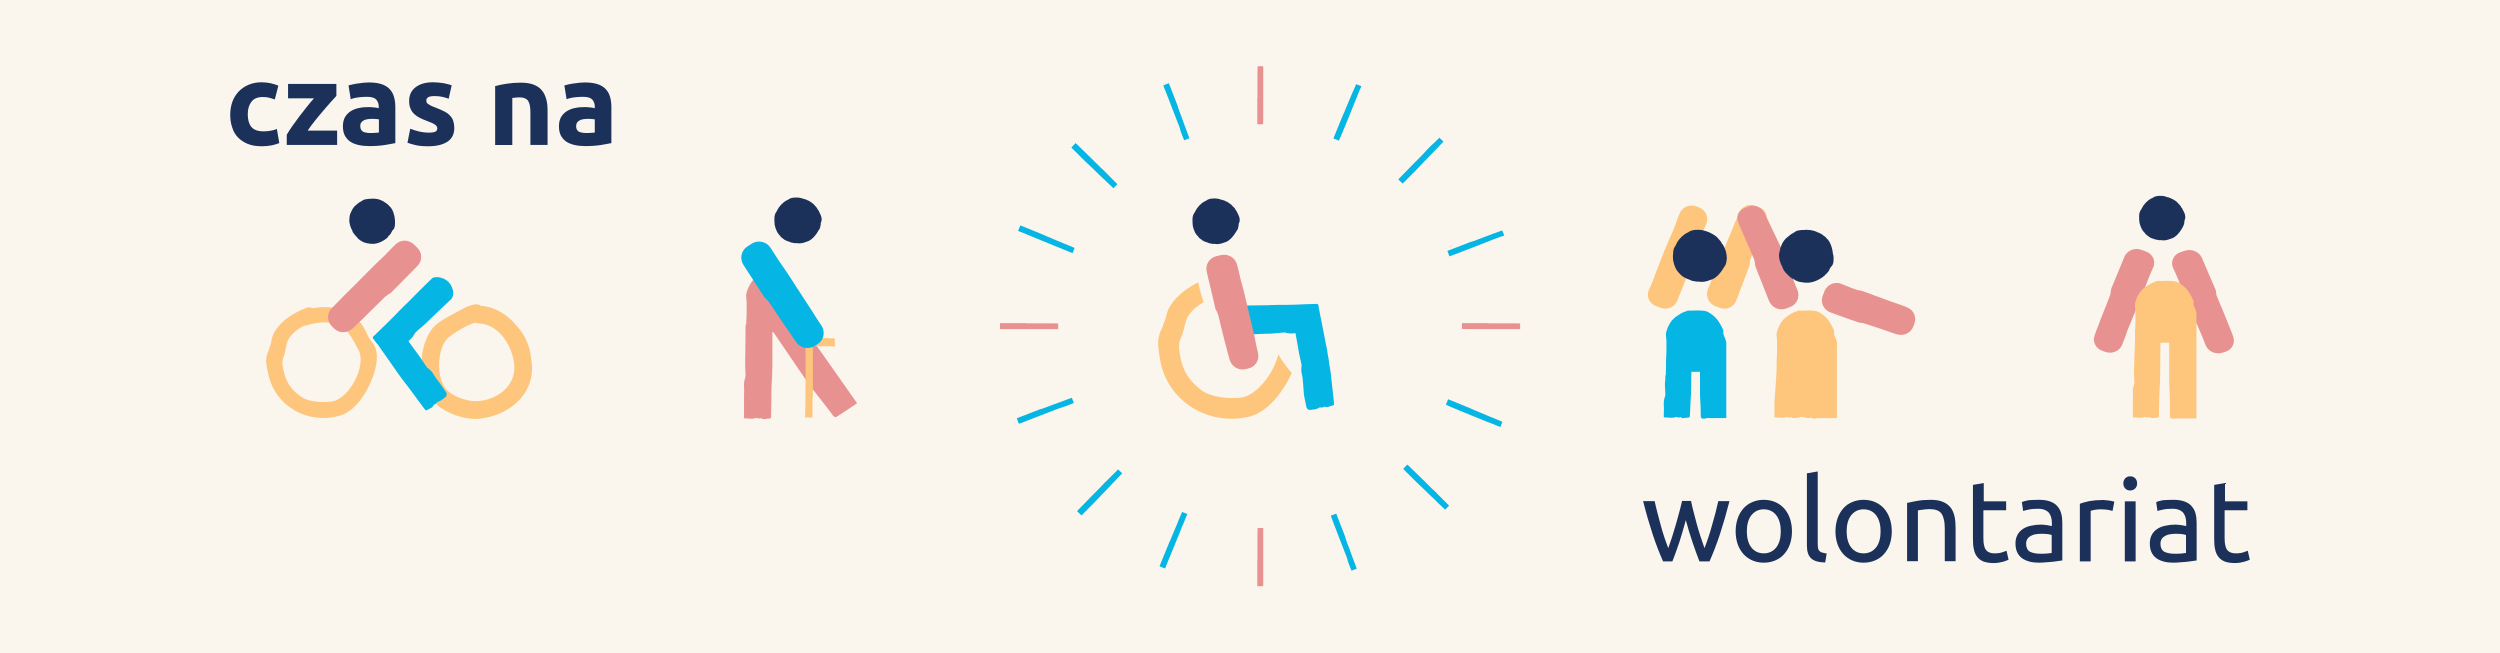 <?xml version="1.0" encoding="utf-8"?>
<!-- Generator: Adobe Illustrator 27.2.0, SVG Export Plug-In . SVG Version: 6.00 Build 0)  -->
<svg version="1.1" id="Warstwa_1" xmlns="http://www.w3.org/2000/svg" xmlns:xlink="http://www.w3.org/1999/xlink" x="0px" y="0px"
	 viewBox="0 0 1340 350" style="enable-background:new 0 0 1340 350;" xml:space="preserve">
<style type="text/css">
	.st0{fill:#FBF6ED;}
	.st1{enable-background:new    ;}
	.st2{fill:#1C315A;}
	.st3{fill:#FDC67C;}
	.st4{fill:#E79290;}
	.st5{fill:#05B5E4;}
	.st6{fill:#19305A;}
	.st7{fill:#6BA48A;}
	.st8{fill:#8A5D3B;}
</style>
<rect y="0" class="st0" width="1340" height="350"/>
<g class="st1">
	<path class="st2" d="M123.4,61.4c0-2.4,0.4-4.6,1.1-6.7s1.9-3.9,3.3-5.5c1.4-1.5,3.2-2.8,5.3-3.7c2.1-0.9,4.4-1.4,7.1-1.4
		c1.7,0,3.3,0.2,4.8,0.5c1.4,0.3,2.9,0.8,4.2,1.3l-1.9,7.4c-0.9-0.3-1.8-0.6-2.9-0.9s-2.2-0.4-3.5-0.4c-2.7,0-4.8,0.8-6.1,2.5
		c-1.3,1.7-2,3.9-2,6.7c0,2.9,0.6,5.2,1.9,6.8c1.3,1.6,3.5,2.4,6.6,2.4c1.1,0,2.3-0.1,3.6-0.3c1.3-0.2,2.5-0.5,3.5-1l1.3,7.6
		c-1.1,0.5-2.4,0.8-4,1.2c-1.6,0.3-3.4,0.5-5.3,0.5c-3,0-5.5-0.4-7.7-1.3c-2.1-0.9-3.9-2.1-5.3-3.6c-1.4-1.5-2.4-3.3-3-5.4
		C123.7,66.1,123.4,63.9,123.4,61.4z"/>
	<path class="st2" d="M180.4,51.3c-0.7,0.8-1.8,1.9-3,3.3c-1.3,1.4-2.6,3-4.1,4.7c-1.5,1.7-2.9,3.5-4.4,5.3s-2.8,3.7-4,5.4h15.8v7.7
		h-27v-5.5c0.9-1.5,1.9-3.1,3.1-4.8c1.2-1.7,2.5-3.4,3.8-5.2c1.3-1.7,2.7-3.4,4-5.1c1.3-1.6,2.5-3.1,3.7-4.4h-13.9v-7.7h25.9V51.3z"
		/>
	<path class="st2" d="M197.7,44.2c2.7,0,5,0.3,6.8,0.9c1.8,0.6,3.3,1.5,4.4,2.7c1.1,1.2,1.9,2.6,2.3,4.2c0.5,1.7,0.7,3.5,0.7,5.5
		v19.2c-1.3,0.3-3.2,0.6-5.5,1s-5.2,0.6-8.6,0.6c-2.1,0-4-0.2-5.7-0.6c-1.7-0.4-3.2-1-4.4-1.8c-1.2-0.8-2.2-2-2.9-3.3
		c-0.7-1.4-1-3-1-5c0-1.9,0.4-3.5,1.1-4.8c0.8-1.3,1.8-2.4,3.1-3.2c1.3-0.8,2.7-1.4,4.4-1.7c1.7-0.4,3.4-0.5,5.1-0.5
		c1.2,0,2.3,0.1,3.2,0.2c0.9,0.1,1.7,0.2,2.3,0.4v-0.9c0-1.6-0.5-2.8-1.4-3.8c-1-1-2.6-1.4-5-1.4c-1.6,0-3.1,0.1-4.6,0.3
		c-1.5,0.2-2.9,0.5-4,1l-1.2-7.4c0.5-0.2,1.2-0.3,2-0.5c0.8-0.2,1.7-0.4,2.6-0.5c1-0.1,2-0.3,3-0.4
		C195.6,44.3,196.7,44.2,197.7,44.2z M198.5,71.3c0.9,0,1.8,0,2.6-0.1c0.8,0,1.5-0.1,2-0.2v-7c-0.4-0.1-0.9-0.2-1.7-0.2
		c-0.7-0.1-1.4-0.1-2-0.1c-0.9,0-1.7,0.1-2.4,0.2c-0.8,0.1-1.4,0.3-2,0.6c-0.6,0.3-1,0.7-1.4,1.2s-0.5,1.1-0.5,1.9
		c0,1.4,0.5,2.4,1.5,3C195.5,71,196.8,71.3,198.5,71.3z"/>
	<path class="st2" d="M229.7,71.1c1.7,0,2.9-0.2,3.6-0.5c0.7-0.3,1.1-1,1.1-1.9c0-0.7-0.5-1.4-1.4-2c-0.9-0.6-2.3-1.2-4.2-1.9
		c-1.4-0.5-2.8-1.1-3.9-1.7c-1.2-0.6-2.2-1.3-3-2.1c-0.8-0.8-1.5-1.8-1.9-2.9c-0.5-1.1-0.7-2.5-0.7-4c0-3.1,1.1-5.5,3.4-7.3
		c2.3-1.8,5.4-2.7,9.4-2.7c2,0,3.9,0.2,5.7,0.5c1.8,0.4,3.3,0.7,4.3,1.1l-1.6,7.2c-1.1-0.4-2.2-0.7-3.5-1c-1.3-0.3-2.7-0.4-4.2-0.4
		c-2.9,0-4.3,0.8-4.3,2.4c0,0.4,0.1,0.7,0.2,1s0.4,0.6,0.7,0.8c0.4,0.3,0.9,0.6,1.5,0.9c0.6,0.3,1.5,0.7,2.4,1c2,0.8,3.7,1.5,5,2.2
		c1.3,0.7,2.4,1.5,3.1,2.4c0.8,0.8,1.3,1.8,1.6,2.8c0.3,1,0.5,2.2,0.5,3.6c0,3.2-1.2,5.7-3.6,7.3s-5.8,2.5-10.3,2.5
		c-2.9,0-5.3-0.2-7.2-0.7s-3.3-0.9-4-1.2l1.5-7.5c1.6,0.6,3.2,1.1,4.8,1.5C226.4,70.9,228.1,71.1,229.7,71.1z"/>
	<path class="st2" d="M265.3,46.2c1.6-0.5,3.6-0.9,6.1-1.3s5.1-0.6,7.8-0.6c2.8,0,5.1,0.4,6.9,1.1c1.8,0.7,3.3,1.7,4.4,3.1
		c1.1,1.3,1.8,2.9,2.3,4.7c0.5,1.8,0.7,3.8,0.7,6.1v18.4h-9.2V60.4c0-3-0.4-5.1-1.2-6.3c-0.8-1.2-2.3-1.9-4.4-1.9
		c-0.7,0-1.4,0-2.1,0.1c-0.7,0.1-1.4,0.1-2,0.2v25.2h-9.2V46.2z"/>
	<path class="st2" d="M313.5,44.2c2.7,0,5,0.3,6.8,0.9c1.8,0.6,3.3,1.5,4.4,2.7c1.1,1.2,1.9,2.6,2.3,4.2c0.5,1.7,0.7,3.5,0.7,5.5
		v19.2c-1.3,0.3-3.2,0.6-5.5,1c-2.4,0.4-5.2,0.6-8.6,0.6c-2.1,0-4-0.2-5.7-0.6c-1.7-0.4-3.2-1-4.4-1.8c-1.2-0.8-2.2-2-2.9-3.3
		c-0.7-1.4-1-3-1-5c0-1.9,0.4-3.5,1.1-4.8c0.8-1.3,1.8-2.4,3.1-3.2c1.3-0.8,2.7-1.4,4.4-1.7c1.7-0.4,3.4-0.5,5.1-0.5
		c1.2,0,2.3,0.1,3.2,0.2c0.9,0.1,1.7,0.2,2.3,0.4v-0.9c0-1.6-0.5-2.8-1.4-3.8c-1-1-2.6-1.4-5-1.4c-1.6,0-3.1,0.1-4.7,0.3
		c-1.5,0.2-2.9,0.5-4,1l-1.2-7.4c0.5-0.2,1.2-0.3,2-0.5c0.8-0.2,1.7-0.4,2.6-0.5c1-0.1,2-0.3,3-0.4
		C311.3,44.3,312.4,44.2,313.5,44.2z M314.2,71.3c0.9,0,1.8,0,2.6-0.1c0.8,0,1.5-0.1,2-0.2v-7c-0.4-0.1-0.9-0.2-1.7-0.2
		c-0.7-0.1-1.4-0.1-2-0.1c-0.9,0-1.7,0.1-2.4,0.2c-0.8,0.1-1.4,0.3-2,0.6c-0.6,0.3-1,0.7-1.4,1.2c-0.3,0.5-0.5,1.1-0.5,1.9
		c0,1.4,0.5,2.4,1.5,3C311.2,71,312.5,71.3,314.2,71.3z"/>
</g>
<g class="st1">
	<path class="st2" d="M910.9,300.9c-1.2-3-2.4-6.4-3.7-10.2c-1.3-3.8-2.5-7.8-3.6-11.9c-1.1,4.1-2.3,8.1-3.5,11.9
		c-1.3,3.8-2.5,7.2-3.7,10.2h-5c-1.9-4.3-3.8-9.1-5.6-14.6c-1.8-5.5-3.5-11.3-5.1-17.7h6.2c0.4,1.9,0.9,4.1,1.5,6.3
		c0.6,2.3,1.2,4.5,1.8,6.8c0.6,2.3,1.3,4.5,2,6.6c0.7,2.1,1.4,3.9,2,5.5c0.7-1.9,1.4-4,2.1-6.2s1.3-4.4,2-6.6
		c0.6-2.2,1.2-4.4,1.8-6.5c0.6-2.1,1-4.1,1.5-6h4.8c0.4,1.9,0.8,3.9,1.4,6c0.5,2.1,1.1,4.3,1.7,6.5c0.6,2.2,1.3,4.4,2,6.6
		s1.4,4.2,2.1,6.2c0.6-1.6,1.3-3.4,2-5.5c0.7-2.1,1.4-4.3,2-6.6s1.3-4.5,1.9-6.8c0.6-2.3,1.1-4.4,1.5-6.3h6
		c-1.6,6.3-3.3,12.2-5.1,17.7c-1.8,5.5-3.7,10.3-5.6,14.6H910.9z"/>
	<path class="st2" d="M960.5,284.8c0,2.6-0.4,4.9-1.1,6.9c-0.7,2.1-1.8,3.8-3.1,5.3c-1.3,1.5-2.9,2.6-4.8,3.4
		c-1.9,0.8-3.9,1.2-6.1,1.2c-2.2,0-4.2-0.4-6.1-1.2c-1.9-0.8-3.5-2-4.8-3.4c-1.3-1.5-2.4-3.3-3.1-5.3c-0.7-2.1-1.1-4.4-1.1-6.9
		c0-2.5,0.4-4.8,1.1-6.9c0.7-2.1,1.8-3.9,3.1-5.4c1.3-1.5,2.9-2.6,4.8-3.4s3.9-1.2,6.1-1.2c2.2,0,4.2,0.4,6.1,1.2
		c1.9,0.8,3.5,2,4.8,3.4c1.3,1.5,2.4,3.3,3.1,5.4C960.1,280,960.5,282.3,960.5,284.8z M954.5,284.8c0-3.6-0.8-6.5-2.4-8.6
		c-1.6-2.1-3.9-3.2-6.7-3.2c-2.8,0-5,1.1-6.7,3.2c-1.6,2.1-2.4,5-2.4,8.6c0,3.6,0.8,6.5,2.4,8.6c1.6,2.1,3.9,3.2,6.7,3.2
		c2.8,0,5-1.1,6.7-3.2C953.7,291.3,954.5,288.4,954.5,284.8z"/>
	<path class="st2" d="M978.3,301.5c-3.6-0.1-6.1-0.8-7.6-2.3c-1.5-1.4-2.2-3.7-2.2-6.8v-38.7l5.8-1v38.8c0,1,0.1,1.7,0.2,2.4
		s0.4,1.1,0.8,1.5c0.4,0.4,0.9,0.7,1.5,0.8c0.6,0.2,1.4,0.3,2.3,0.5L978.3,301.5z"/>
	<path class="st2" d="M1014,284.8c0,2.6-0.4,4.9-1.1,6.9c-0.7,2.1-1.8,3.8-3.1,5.3c-1.3,1.5-2.9,2.6-4.8,3.4
		c-1.9,0.8-3.9,1.2-6.1,1.2c-2.2,0-4.2-0.4-6.1-1.2c-1.9-0.8-3.5-2-4.8-3.4c-1.3-1.5-2.4-3.3-3.1-5.3c-0.7-2.1-1.1-4.4-1.1-6.9
		c0-2.5,0.4-4.8,1.1-6.9c0.7-2.1,1.8-3.9,3.1-5.4c1.3-1.5,2.9-2.6,4.8-3.4s3.9-1.2,6.1-1.2c2.2,0,4.2,0.4,6.1,1.2
		c1.9,0.8,3.5,2,4.8,3.4c1.3,1.5,2.4,3.3,3.1,5.4C1013.6,280,1014,282.3,1014,284.8z M1008,284.8c0-3.6-0.8-6.5-2.4-8.6
		c-1.6-2.1-3.9-3.2-6.7-3.2c-2.8,0-5,1.1-6.7,3.2c-1.6,2.1-2.4,5-2.4,8.6c0,3.6,0.8,6.5,2.4,8.6c1.6,2.1,3.9,3.2,6.7,3.2
		c2.8,0,5-1.1,6.7-3.2C1007.2,291.3,1008,288.4,1008,284.8z"/>
	<path class="st2" d="M1022.1,269.6c1.3-0.3,3.1-0.7,5.3-1.1c2.2-0.4,4.7-0.6,7.6-0.6c2.6,0,4.7,0.4,6.4,1.1c1.7,0.7,3,1.7,4.1,3
		c1,1.3,1.7,2.9,2.1,4.7c0.4,1.8,0.6,3.8,0.6,6v18.1h-5.8v-16.9c0-2-0.1-3.7-0.4-5.1c-0.3-1.4-0.7-2.5-1.3-3.4
		c-0.6-0.9-1.4-1.5-2.5-1.9c-1-0.4-2.3-0.6-3.8-0.6c-0.6,0-1.3,0-1.9,0.1c-0.7,0-1.3,0.1-1.9,0.2c-0.6,0.1-1.1,0.1-1.6,0.2
		c-0.5,0.1-0.8,0.1-1,0.2v27.2h-5.8V269.6z"/>
	<path class="st2" d="M1063.1,268.7h12.2v4.8h-12.2v14.9c0,1.6,0.1,2.9,0.4,4c0.2,1.1,0.6,1.9,1.1,2.5c0.5,0.6,1.1,1,1.9,1.3
		s1.6,0.4,2.6,0.4c1.7,0,3.1-0.2,4.2-0.6c1.1-0.4,1.8-0.7,2.2-0.8l1.1,4.8c-0.6,0.3-1.6,0.7-3,1.1c-1.4,0.4-3.1,0.7-5,0.7
		c-2.2,0-4-0.3-5.4-0.8c-1.4-0.6-2.6-1.4-3.4-2.5c-0.9-1.1-1.5-2.5-1.8-4.1c-0.4-1.6-0.5-3.5-0.5-5.7v-28.8l5.8-1V268.7z"/>
	<path class="st2" d="M1093,267.9c2.3,0,4.3,0.3,5.9,0.9c1.6,0.6,2.9,1.4,3.8,2.5c1,1.1,1.7,2.4,2.1,3.9c0.4,1.5,0.6,3.2,0.6,5v20.2
		c-0.5,0.1-1.2,0.2-2.1,0.3c-0.9,0.1-1.9,0.3-3,0.4c-1.1,0.1-2.3,0.2-3.6,0.3c-1.3,0.1-2.6,0.2-3.9,0.2c-1.8,0-3.5-0.2-5-0.6
		c-1.5-0.4-2.9-1-4-1.8c-1.1-0.8-2-1.9-2.6-3.2c-0.6-1.3-0.9-2.9-0.9-4.8c0-1.8,0.4-3.3,1.1-4.6c0.7-1.3,1.7-2.3,2.9-3.1
		c1.2-0.8,2.7-1.4,4.3-1.7c1.7-0.4,3.4-0.6,5.2-0.6c0.6,0,1.2,0,1.8,0.1c0.6,0.1,1.2,0.1,1.8,0.2c0.6,0.1,1,0.2,1.5,0.3
		s0.7,0.1,0.9,0.2v-1.6c0-1-0.1-1.9-0.3-2.8c-0.2-0.9-0.6-1.8-1.1-2.5c-0.5-0.7-1.3-1.3-2.2-1.7c-0.9-0.4-2.1-0.7-3.6-0.7
		c-1.9,0-3.6,0.1-5,0.4c-1.4,0.3-2.5,0.5-3.2,0.8l-0.7-4.8c0.7-0.3,2-0.7,3.7-1C1089.1,268,1091,267.9,1093,267.9z M1093.5,296.8
		c1.4,0,2.6,0,3.6-0.1c1.1-0.1,1.9-0.2,2.6-0.3v-9.6c-0.4-0.2-1.1-0.4-2-0.5s-2.1-0.2-3.4-0.2c-0.9,0-1.8,0.1-2.8,0.2
		c-1,0.1-1.9,0.4-2.7,0.8c-0.8,0.4-1.5,0.9-2,1.6c-0.5,0.7-0.8,1.6-0.8,2.7c0,2.1,0.7,3.5,2,4.3
		C1089.5,296.4,1091.3,296.8,1093.5,296.8z"/>
	<path class="st2" d="M1126.9,268c0.5,0,1.1,0,1.7,0.1c0.6,0.1,1.3,0.1,1.9,0.2c0.6,0.1,1.2,0.2,1.7,0.3c0.5,0.1,0.9,0.2,1.1,0.3
		l-1,5c-0.5-0.2-1.2-0.4-2.3-0.6c-1.1-0.2-2.4-0.3-4.1-0.3c-1.1,0-2.1,0.1-3.2,0.3c-1.1,0.2-1.7,0.4-2.1,0.5v27.1h-5.8V270
		c1.4-0.5,3.1-1,5.1-1.4C1122.1,268.2,1124.4,268,1126.9,268z"/>
	<path class="st2" d="M1141.8,262.9c-1,0-1.9-0.3-2.6-1c-0.7-0.7-1.1-1.6-1.1-2.8s0.4-2.1,1.1-2.8c0.7-0.7,1.6-1,2.6-1
		s1.9,0.3,2.6,1c0.7,0.7,1.1,1.6,1.1,2.8s-0.4,2.1-1.1,2.8C1143.7,262.5,1142.8,262.9,1141.8,262.9z M1144.7,300.9h-5.8v-32.2h5.8
		V300.9z"/>
	<path class="st2" d="M1165,267.9c2.3,0,4.3,0.3,5.9,0.9c1.6,0.6,2.9,1.4,3.8,2.5c1,1.1,1.7,2.4,2.1,3.9c0.4,1.5,0.6,3.2,0.6,5v20.2
		c-0.5,0.1-1.2,0.2-2.1,0.3c-0.9,0.1-1.9,0.3-3,0.4c-1.1,0.1-2.3,0.2-3.6,0.3c-1.3,0.1-2.6,0.2-3.9,0.2c-1.8,0-3.5-0.2-5-0.6
		c-1.5-0.4-2.9-1-4-1.8c-1.1-0.8-2-1.9-2.6-3.2c-0.6-1.3-0.9-2.9-0.9-4.8c0-1.8,0.4-3.3,1.1-4.6c0.7-1.3,1.7-2.3,2.9-3.1
		c1.2-0.8,2.7-1.4,4.3-1.7c1.7-0.4,3.4-0.6,5.2-0.6c0.6,0,1.2,0,1.8,0.1c0.6,0.1,1.2,0.1,1.8,0.2c0.6,0.1,1,0.2,1.5,0.3
		s0.7,0.1,0.9,0.2v-1.6c0-1-0.1-1.9-0.3-2.8c-0.2-0.9-0.6-1.8-1.1-2.5c-0.5-0.7-1.3-1.3-2.2-1.7c-0.9-0.4-2.1-0.7-3.6-0.7
		c-1.9,0-3.6,0.1-5,0.4c-1.4,0.3-2.5,0.5-3.2,0.8l-0.7-4.8c0.7-0.3,2-0.7,3.7-1C1161.1,268,1163,267.9,1165,267.9z M1165.5,296.8
		c1.4,0,2.6,0,3.6-0.1c1.1-0.1,1.9-0.2,2.6-0.3v-9.6c-0.4-0.2-1.1-0.4-2-0.5s-2.1-0.2-3.4-0.2c-0.9,0-1.8,0.1-2.8,0.2
		c-1,0.1-1.9,0.4-2.7,0.8c-0.8,0.4-1.5,0.9-2,1.6c-0.5,0.7-0.8,1.6-0.8,2.7c0,2.1,0.7,3.5,2,4.3
		C1161.4,296.4,1163.2,296.8,1165.5,296.8z"/>
	<path class="st2" d="M1192.4,268.7h12.2v4.8h-12.2v14.9c0,1.6,0.1,2.9,0.4,4c0.2,1.1,0.6,1.9,1.1,2.5c0.5,0.6,1.1,1,1.9,1.3
		s1.6,0.4,2.6,0.4c1.7,0,3.1-0.2,4.2-0.6c1.1-0.4,1.8-0.7,2.2-0.8l1.1,4.8c-0.6,0.3-1.6,0.7-3,1.1c-1.4,0.4-3.1,0.7-5,0.7
		c-2.2,0-4-0.3-5.4-0.8c-1.4-0.6-2.6-1.4-3.4-2.5c-0.9-1.1-1.5-2.5-1.8-4.1c-0.4-1.6-0.5-3.5-0.5-5.7v-28.8l5.8-1V268.7z"/>
</g>
<path class="st3" d="M931.8,115c0.1-0.2,0.2-0.5,0.3-0.7c1.3-3.6,5.3-5.4,8.9-4l1.5,0.6c3.4,1.3,5.2,4.1,4.1,7.6c0,0,0,0,0,0.1
	c-0.7,2.1-1.4,4.3-2.2,6.4c-0.9,2.8-5,10.7-6,13.5c-0.2,0.6-0.4,1.2-0.4,1.8c-0.1,0.4-0.1,0.7-0.1,1.1c0,0.4-0.1,0.7-0.2,1.1
	c0,0-4.2,11.1-7,18.5c-1.4,3.6-5.3,5.4-8.9,4l-2.4-0.9c-3.5-1.4-5.4-5.4-4-9c0.1-0.2,0.2-0.4,0.3-0.7c0.2-0.4,0.3-0.8,0.5-1.2
	c0.8-2,1.6-4,2.3-6c0.8-2.4,10.7-26,10.7-26C930,118.8,930.9,117.5,931.8,115z"/>
<path class="st3" d="M900,115.1c0.1-0.2,0.2-0.5,0.3-0.7c1.3-3.4,5.3-5.1,8.9-3.8l1.5,0.6c3.4,1.3,5.2,4.9,4.1,8.2c0,0,0,0,0,0.1
	c-0.7,2-1.4,2.9-2.2,4.9c-0.9,2.6-1.9,5.2-2.9,7.8c-1,2.6-2,5.2-3,7.8c-0.2,0.5-0.4,1.1-0.4,1.7c-0.1,0.3-0.1,0.7-0.1,1
	c0,0.4-0.1,0.7-0.2,1c0,0-4.2,10.5-7,17.5c-1.4,3.4-5.3,5.1-8.9,3.8l-2.4-0.9c-3.5-1.3-5.4-5.1-4-8.5c0.1-0.2,0.2-0.4,0.3-0.6
	c0.2-0.4,0.3-0.7,0.5-1.1c0.8-1.9,1.6-3.8,2.3-5.7c0.8-2.3,1.7-4.6,2.6-6.9c0.9-2.3,1.8-4.6,2.7-6.9l5.4-12.5
	C898.2,119.7,899.1,117.4,900,115.1z"/>
<path class="st4" d="M954.8,133.1c0.9,2.4,1.9,4.8,2.8,7.3c1,2.5,1.9,4.9,2.7,7.3c0.9,2.4,1.9,4.8,2.9,7.2c0.1,0.2,0.2,0.4,0.3,0.7
	c1.4,3.6-0.4,7.6-3.9,8.9l-2.4,0.9c-3.5,1.3-7.5-0.5-9-4.1c-2.9-7.4-7.3-18.5-7.3-18.5c-0.1-0.3-0.2-0.7-0.2-1.1
	c0-0.4-0.1-0.7-0.1-1.1c-0.1-0.6-0.2-1.2-0.5-1.8c-1-2.8-7.8-17.7-8.5-19.9c0,0,0,0,0-0.1c-1.2-3.6,0.6-6.3,4-7.5l1.5-0.6
	c3.5-1.3,7.6,0.5,9,4.1C946.2,115.1,954.8,133.1,954.8,133.1z"/>
<path class="st4" d="M1021.4,164.4c0.2,0.1,0.5,0.2,0.7,0.3c3.6,1.3,5.4,5.3,4,8.9l-0.6,1.5c-1.3,3.4-5.2,5.2-8.7,4.1c0,0,0,0-0.1,0
	c-2.1-0.7-4.3-1.4-6.4-2.2c-2.8-0.9-11-3.7-11.6-3.8c-0.4-0.1-1.8-0.2-2.2-0.3c0,0-8.1-2.7-15.5-5.5c-3.6-1.4-5.4-5.3-4-8.9l0.9-2.4
	c1.4-3.5,5.4-5.4,9-4c0.2,0.1,0.4,0.2,0.7,0.3c0.4,0.2,0.8,0.3,1.2,0.5c2,0.8,4,1.6,6,2.3c2.4,0.8,1.8,0.1,4.3,1.1
	c2.5,0.9,15,5.5,15,5.5C1016.6,162.6,1019,163.5,1021.4,164.4z"/>
<path class="st3" d="M972.3,224.4c-0.5,0-0.8-0.1-0.9-0.3c-0.2-0.2-0.9-0.2-1.4-0.1c-1.9,0.4-1.8-0.3-3.6-0.5
	c-0.6-0.1-1.3-0.1-1.5,0.1c-0.2,0.2-0.6,0.3-1.3,0.3c-0.6,0-1.2,0.1-1.8,0.2c-0.6,0.1-1.2-0.1-1.7-0.5c-0.1-0.1-0.2,0-0.4,0.1
	c-0.2,0.1-0.3,0.1-0.4,0.1c-0.3,0-0.5,0-0.8-0.1c-0.3-0.1-0.6-0.1-0.9-0.2c-1,0.4-2,0.5-3.1,0.4c-1.1-0.1-2.2-0.1-3.4-0.2v-8.1
	c0.1-1.6,1-13.5,1.1-15.8c0.1-2.3,0.1-4.5,0.1-6.8c0.1-1.8,0.2-3.5,0.2-5.3s0-3.5,0-5.3c-0.1-0.7-0.1-1.3-0.2-2
	c-0.1-0.7-0.1-1.3,0-2c0.5-2,1.2-3.7,2.2-5.3c1-1.6,2.3-2.9,4.1-4c0.7-0.5,1.4-0.9,2.1-1.3c0.7-0.4,1.5-0.7,2.3-0.9
	c0.1,0,0.2,0,0.4-0.2c0.2-0.1,0.3-0.2,0.5-0.2c1.5,0,2.9,0,4.4-0.1c1.5,0,3,0,4.4,0.2c0.7,0.1,1.5,0.3,2.2,0.7
	c0.8,0.4,1.4,0.9,2,1.3c1.5,1.1,2.7,2.4,3.7,3.9c1,1.5,1.8,3.1,2.5,4.7c-0.2,1.1-0.1,2.1,0.4,3.1c0.5,1,0.8,2,1.1,3v40.8h-8.6
	c-0.7,0-1.3,0-1.9,0C973.6,224.4,973,224.4,972.3,224.4z"/>
<path class="st5" d="M912.9,224.4c-0.5,0-0.8-0.1-0.9-0.3c-0.2-0.2-0.3-0.5-0.4-1c0-2,0-3.3-0.1-5.3c-0.1-2.1-0.2-4.1-0.3-6v-12.5
	h-4.6c-0.1,0.7-0.1,4.7-0.1,5.3c0,0.6,0,1.2,0,1.8c-0.1,1.2-0.1,2.4-0.1,3.7c0,1.2-0.1,2.5-0.2,3.7c-0.1,1.5-0.1,3-0.2,4.6
	c-0.1,1.6-0.1,2.3-0.2,4c0,0.6-0.1,1-0.2,1.2c-0.2,0.2-0.6,0.3-1.3,0.3c-0.6,0-1.2,0.1-1.8,0.2c-0.6,0.1-1.2-0.1-1.7-0.5
	c-0.1-0.1-0.2,0-0.4,0.1c-0.2,0.1-0.3,0.1-0.4,0.1c-0.3,0-0.5,0-0.8-0.1c-0.3-0.1-0.6-0.1-0.9-0.2c-1,0.4-2,0.5-3.1,0.4
	c-1.1-0.1-2.2-0.1-3.4-0.2v-2c0.1-1.6,0.1-3.1,0-4.6c-0.1-1.5,0.1-3,0.6-4.5c0.1-0.2,0.2-0.4,0.2-0.8c0-1.1,0-2.2-0.1-3.2
	c-0.1-1-0.1-2.1-0.1-3.1c0.2-2.7,0.2-0.8,0.2-3.4c0.2-2.3,0.3,0,0.3-2.3c0.1-2.3,0.1-4.5,0.1-6.8c0.1-1.8,0.2-3.5,0.2-5.3
	s0-3.5,0-5.3c-0.1-0.7-0.1-1.3-0.2-2c-0.1-0.7-0.1-1.3,0-2c0.5-2,1.2-3.7,2.2-5.3c1-1.6,2.3-2.9,4.1-4c0.7-0.5,1.4-0.9,2.1-1.3
	c0.7-0.4,1.5-0.7,2.3-0.9c0.1,0,0.2,0,0.4-0.2c0.2-0.1,0.3-0.2,0.5-0.2c1.5,0,2.9,0,4.4-0.1c1.5,0,3,0,4.4,0.2
	c0.7,0.1,1.5,0.3,2.2,0.7c0.8,0.4,1.4,0.9,2,1.3c1.5,1.1,2.7,2.4,3.7,3.9c1,1.5,1.8,3.1,2.5,4.7c-0.2,1.1-0.1,2.1,0.4,3.1
	c0.5,1,0.8,2,1.1,3v40.8h-8.6c-0.7,0-1.3,0-1.9,0C914.2,224.4,913.6,224.4,912.9,224.4z"/>
<path class="st2" d="M924.8,134c-0.1-0.2-0.2-0.5-0.3-0.7c0,0,0.1,0,0.1,0c0-0.1,0-0.1-0.1-0.2c-0.1,0-0.1,0-0.1-0.2
	c0-0.2,0-0.2-0.1-0.2c-0.2-0.1-0.1-0.5-0.3-0.5c-0.1-0.2-0.1-0.3-0.3-0.5c0.1-0.1,0,0,0-0.1c0.1,0,0,0,0-0.1
	c-0.1-0.1-0.2-0.4-0.4-0.5c0.2-0.1-0.2-0.2-0.1-0.2c0.1-0.1-0.1,0-0.1,0c0.1-0.1,0,0-0.1-0.1c0,0,0-0.2-0.1-0.2
	c-0.2-0.8-1.2-1.8-1.9-2.6c-1-1.4-2.5-2-3.5-2.7c0.1-0.1-0.1-0.1-0.1,0c-0.1,0,0,0-0.1,0c-0.1,0-0.1-0.1,0-0.1c0,0-0.2,0-0.1-0.1
	c-0.1-0.1-0.3,0.1-0.4,0c0.1-0.1,0-0.1-0.1-0.2c-0.2-0.1-0.3-0.2-0.5-0.1c-0.2-0.1,0.1,0,0.1-0.1c0,0-0.4-0.1-0.4-0.2
	c-0.4-0.2-1-0.2-1.4-0.5c-0.1-0.1-0.2,0.1-0.2,0c-0.1-0.1-0.2,0-0.4-0.1c0.2,0-0.4-0.1-0.5-0.2c-0.2-0.1-1-0.2-1.4-0.3
	c-0.3,0-1-0.1-1.1-0.1c-0.1,0-0.4,0-0.5,0c-0.1,0-0.3,0-0.3,0c-2-0.1-4,0.3-5.3,1.4c-0.2,0.1-0.4,0.1-0.5,0.2
	c-2.4,1.2-4.9,3.9-5.8,6c-0.2,0.2-0.2,0.6-0.3,0.7c-0.9,1.1-1.4,2.6-1.4,4c-0.1,0-0.1,0.1,0,0.1c0,0,0,0.1,0,0.1
	c-0.1,0.1,0,0.9-0.1,1.2c0,0.1,0,0.3,0,0.4c-0.1,0,0,0.2-0.1,0.2c-0.1,0,0,0,0.1,0c0,0.2,0.1,0.5-0.1,0.6c0.1,0,0.1,0,0.1,0
	c0,1.3,0.3,2.6,0.7,3.9l0,0c0.5,1.3,1,2.6,2,3.7c-0.1,0,0.2,0.3,0.1,0.1c0.2,0.3,0.5,0.6,0.8,0.8c-0.2,0.2,0.2,0.3,0.3,0.4
	c0.1,0.2,0.4,0.5,0.6,0.6c0.1,0,0.2,0.1,0.2,0.2c0.1-0.1,0.4,0.1,0,0c0.2,0.2,0.5,0.2,0.6,0.4c0,0.1-0.2-0.1-0.1,0
	c0.1,0.1,0.5,0.2,0.5,0.3c0,0.1,0,0.1,0.2,0.1c0.2,0,0-0.2,0.1-0.1c0,0.1,0.1,0.2,0.1,0.2c0,0.1,0.2,0,0.2,0.1
	c-0.1,0.3,0.7,0.1,0.8,0.4c0.3,0-0.1,0.2,0.1,0.1c0.1,0,0,0.1,0.2,0.1c0.3-0.1,0.4,0.4,0.5,0.2c0-0.1,0-0.1,0.1,0
	c0.4,0.2,0.9,0.4,1.3,0.5c0.5,0.3,0.9,0.5,1.5,0.5c0.1,0.1,0.1,0.1,0.4,0.1c0.3-0.1,0.1,0.2,0.3,0c0.2,0.1,0.6,0.2,1,0.2
	c0.8,0.1,0.6,0.2,1.2,0c2,0.5,4.3,0,6.2-0.8c3.4-0.7,6.1-4.4,7.8-7.4c0.1,0.1,0.2,0,0.1,0c-0.1,0,0.3-0.2,0.1-0.1c0,0-0.1,0-0.1,0
	c0.2-0.4,0.6-1,0.6-1.2c0,0,0-0.1,0-0.1c0.1,0,0.1-0.2,0-0.1c0.3-0.7,0.4-1.5,0.4-2.3c0-0.1,0.2-0.3,0.1-0.4
	C925.5,137.2,925.4,135.5,924.8,134z"/>
<path class="st2" d="M982.5,136.4C982.7,136.4,982.6,136.4,982.5,136.4c-0.2-2.6-1.2-6.9-3.6-8.8c0.1-0.1-0.2-0.1-0.2-0.2
	c0.1-0.1-0.1-0.2-0.1-0.2c-0.1-0.1-0.6-0.3-0.3-0.4c-0.1-0.1-0.4-0.1-0.7-0.3c0.1-0.2-0.5-0.2-0.4-0.4c0.1-0.1-0.1-0.1-0.2-0.1
	c-0.1-0.1,0-0.1-0.2-0.2c-0.1,0-0.4-0.4-0.5-0.4c0.2,0.2,0,0.2-0.2,0c0.2,0.2,0-0.4-0.2-0.1c-0.2-0.1-0.3-0.2-0.5-0.3
	c0.2-0.2-0.2,0-0.4-0.2c0-0.1,0.1-0.1,0.1-0.1c0,0-0.2,0-0.1,0.1c-0.1,0-0.2-0.1-0.3-0.1c0.2,0-0.1-0.1-0.1,0
	c-2.7-1.5-5.8-1.7-8.4-1.4c-0.1,0-0.3,0-0.4,0c0.1-0.1-0.2-0.1-0.2,0c-1,0.1-2.8,0.3-3.3,0.9c-0.2,0.2-0.6,0.3-0.8,0.5
	c0,0-0.1,0-0.1,0.1c-0.1-0.1-0.1,0.1-0.2,0.1c0,0-0.4,0.1-0.1,0.1c-0.7,0.2-1.4,0.8-1.9,1.2c-0.3,0.3-0.8,0.6-1.1,0.9
	c-1.6,1.1-2.9,3.2-3.4,4.8c0,0.2-0.3,0.4-0.2,0.5c-0.1,0.2-0.1,0.3-0.2,0.5c-0.1-0.1-0.1,0.1,0,0.1c0,0.1-0.1,0.3-0.1,0.4
	c-0.1-0.1,0,0.1,0,0.1c0,0.1-0.2,0.2,0,0.1c-0.2,0.3-0.2,0.6-0.3,1.1c0,0.1-0.1,0.6-0.2,0.9c0,0.1,0,0.3-0.1,0.4c0,0,0,0,0,0
	c-0.3,2.6,0.8,5.5,2,7.6c-0.1,0.3,0.2,0.4,0.2,0.6c0,0.1,0.2,0.3,0.2,0.5c0,0.1,0.2,0,0.2,0.1c-0.1,0.2,0.4,0.8,0.6,0.9
	c0,0.2,0.2,0.3,0.3,0.4c0.3,0.4,0.8,0.9,1.2,1.2c0.1,0.4,0.7,0.7,0.9,0.7c-0.3,0.1,0,0.1,0,0.2c0,0.2,0.3,0.3,0.4,0.4
	c0.1,0-0.1,0.1,0,0.1c0.1,0.1,0.3,0.2,0.4,0.2c-0.2-0.1-0.3-0.3,0-0.3c0.2,0.1,0.1,0.8,0.6,0.6c0.1-0.1,0.3,0.1,0.1,0.1
	c-0.2,0.1,0,0.2,0.1,0.2c0,0,0.3,0.1,0.3,0c-0.1,0-0.2-0.4,0-0.2c0,0.1,0.3,0.1,0.2,0.2c0,0-0.1,0,0,0.1c0,0.4,0.5,0.1,0.8,0.3
	c-0.7,0.1,1.6,0.9,1.8,1c0,0,0,0,0.1,0c0,0,0.2,0.1,0.1,0c0.4,0.2,0.8,0.3,1.2,0.3c0.2,0-0.1,0.1,0.1,0.1c0-0.1,0.2,0,0.1-0.1
	c1.1,0.2,2.2,0.4,3.3,0.3c-0.1,0,0.3,0.2,0.1,0c0.2,0,0.9,0,0.5,0c0.2,0,0.4,0,0.7-0.1c2.3-0.2,5-1.5,6.9-2.9c0.5-0.4,0.9-0.8,1.3-1
	c-0.2-0.2,0-0.2,0.2-0.4c0.4-0.2,2.5-2.5,2-2.7c0,0.1-0.2,0-0.1,0c0.1,0,0.1,0.1,0.1,0c-0.1-0.1,0.5-0.3,0.2-0.3
	c0.1-0.3,0.6-0.6,0.5-0.9c0.3-0.1,0.3-0.2,0.4-0.4c1.4-1.1,1.3-4.2,1.1-5.9c0,0,0-0.1,0-0.1C982.7,136.6,982.4,136.5,982.5,136.4z
	 M976.1,125.3C976.1,125.3,976.1,125.3,976.1,125.3C976.1,125.3,976,125.3,976.1,125.3z"/>
<path class="st3" d="M198,181.4c-1.2-1.9-1.9-4.1-3.1-6c-1.9-3.1-4.5-5.6-7.6-7.4c-6.1-3.6-13-4-19.8-2.8c-0.8-0.5-1.9-0.7-3.2-0.2
	c-6.7,2.5-13.9,6.9-17.4,13.4c-0.9,1.7-1.3,3.5-1.6,5.3c0,0.1,0,0.1,0,0.2c-0.5,1.2-0.8,2.4-1.2,3.6c-0.4,1-0.8,1.9-1.1,3
	c-0.9,3.4,0.2,7.5,1,10.8c3.9,16.8,21.2,26.2,37.8,21.6c7-1.9,12.3-8.8,15.5-15.1c3.1-6.1,6.4-15.3,3.7-22
	C200.2,184.2,199,183,198,181.4z M177.8,215.2c-5,0.6-11.9,0.4-16.2-2.4c-5.1-3.4-8.2-7.7-9.5-13.7c-0.8-3.3-1.1-5.3,0.1-8.4
	c0.9-2.2,0.9-4.5,1.6-6.8c1.2-4.1,5.1-7.2,9.1-9.3c0.4,0,0.9,0,1.3-0.2c5.9-1.7,12.5-2.7,18.1,0.3c4.9,2.6,7.2,8.2,9.8,12.8
	C196.8,195.8,187.1,214,177.8,215.2z"/>
<path class="st3" d="M285.1,195.3c-0.1-1.2-0.3-2.4-0.5-3.6c-0.6-6.6-3.4-12.5-7.7-17.1c-4.7-5.8-11.2-10-19.1-10.7
	c-1-0.7-2.3-1-3.7-0.7c-4.3,0.9-8,3.4-11.9,5.5c-3.7,2.1-7.6,3.9-10.3,7.2c-4.5,5.6-6.3,13.9-6,21.1c0.3,7,2.5,14.9,7.9,19.7
	c5.6,4.9,14.7,8.2,22.1,7.8C271.7,223.4,286.4,212.2,285.1,195.3z M254.6,172.9c0.5,0.2,1.1,0.4,1.8,0.4c11.1,0.4,18.2,12.1,19.2,22
	c1.3,12.1-10.4,20.1-21.6,19.7c-4.6-0.2-11.5-2.7-14.7-6.2c-3.3-3.6-4.1-9.7-3.9-14.3c0.2-5,1.6-11.2,5.8-14.3
	C244.9,177.5,250,174.4,254.6,172.9z"/>
<path class="st4" d="M183.9,159l11-11c1.8-1.8,3.6-3.7,5.5-5.5c1.9-1.9,3.7-3.7,5.6-5.4c1.5-1.5,3-3.1,4.5-4.6
	c0.3-0.3,0.6-0.6,0.9-0.9c0.2-0.2,0.3-0.3,0.5-0.5c2.7-2.8,7.2-2.8,9.9-0.1l1.9,1.8c2.7,2.7,2.8,7,0,9.8c-5.6,5.7-14,14.2-14,14.2
	c-0.3,0.3-0.6,0.5-0.9,0.6c-0.3,0.2-0.7,0.4-0.9,0.6c-0.5,0.3-1,0.7-1.5,1.1c-2.1,2.1-4.2,4.1-6.3,6.2c-2.1,2.1-4.2,4.1-6.3,6.2
	c-1.6,1.6-3.2,3.1-4.9,4.7c0,0,0,0-0.1,0c-2.8,2.5-7,2.5-9.7-0.1l-1.2-1.2c-2.7-2.7-2.8-7.1,0-9.8c0.2-0.2,0.4-0.4,0.6-0.6
	C180.3,162.7,182.1,160.8,183.9,159z"/>
<path class="st5" d="M213.5,175.3L213.5,175.3c0,0,0.1,0.1,0.1,0.1c1.6,2.3,9.5,13.4,11.3,15.7c0,0,0,0.1,0.1,0.1
	c0.6,0.9,1.2,1.8,1.8,2.7c0.6,0.9,1.2,1.9,1.9,2.8c0.2,0.3,0.4,0.5,0.6,0.6c1.3,0.9,2.4,2.1,3.2,3.5c0.8,1.4,1.7,2.7,2.8,4l3.8,5.4
	c0.6,0.9,0.4,2.1-0.4,2.7c-0.5,0.4-0.9,0.7-1.3,1c-0.9,0.7-1.8,1.2-2.9,1.5c-0.2,0.2-0.5,0.5-0.7,0.7c-0.2,0.2-0.4,0.4-0.7,0.6
	c-0.1,0.1-0.2,0.2-0.4,0.2c-0.2,0-0.3,0.1-0.3,0.1c-0.2,0.7-0.6,1.2-1.1,1.5c-0.6,0.3-1.1,0.6-1.7,0.9c-0.6,0.4-1.1,0.6-1.3,0.5
	c-0.3-0.1-0.6-0.4-0.9-0.9c-1.1-1.3-5.3-7.2-6.3-8.5c-1-1.3-2-2.6-2.9-3.9c-0.8-1-1.7-2.1-2.4-3.1c-0.8-1-1.5-2.1-2.3-3.1l-1.1-1.6
	c-0.2-0.3-7.1-10.1-10.3-14.7c-0.6-0.9-0.4-2.1,0.4-2.7c2.8-2.2,5.6-4.4,8.5-6.6C211.6,174.3,212.8,174.5,213.5,175.3z"/>
<path class="st5" d="M241.9,160.3L241.9,160.3C241.9,160.3,241.9,160.3,241.9,160.3c-2.1,2-12,11.3-14.1,13.4c0,0-0.1,0.1-0.1,0.1
	c-0.8,0.7-1.6,1.5-2.4,2.1c-0.8,0.7-1.7,1.4-2.5,2.2c-0.3,0.3-0.4,0.5-0.5,0.7c-0.8,1.4-1.8,2.7-3,3.7c-1.3,1-2.5,2.1-3.6,3.3
	l-4.8,4.5c-0.8,0.7-2,0.7-2.8,0c-0.4-0.4-0.8-0.8-1.2-1.2c-0.8-0.8-1.5-1.7-1.9-2.7c-0.3-0.2-0.5-0.4-0.8-0.6
	c-0.2-0.2-0.5-0.4-0.6-0.6c-0.1,0-0.2-0.2-0.2-0.4c-0.1-0.2-0.1-0.3-0.2-0.3c-0.7-0.1-1.3-0.4-1.6-0.9c-0.4-0.5-0.7-1-1.1-1.5
	c-0.5-0.6-0.8-1-0.7-1.2c0-0.3,0.3-0.6,0.8-1c1.2-1.2,6.4-6.2,7.6-7.4c1.2-1.2,2.3-2.3,3.4-3.4c0.9-1,1.8-1.9,2.7-2.8
	c0.9-0.9,1.8-1.8,2.7-2.7l1.4-1.3c0.2-0.2,9.1-9.3,13.2-13.1c0.8-0.7,2.3-0.7,3.4-0.6c4.4,0.5,7.4,3.6,8,8.3
	C242.9,157.8,242.7,159.5,241.9,160.3z"/>
<path class="st2" d="M211.7,117.8C211.8,117.8,211.7,117.8,211.7,117.8c-0.2-2.2-1-5.8-3.1-7.4c0.1-0.1-0.1-0.1-0.2-0.2
	c0.1-0.1,0-0.1-0.1-0.2c-0.1,0-0.5-0.2-0.3-0.4c-0.1-0.1-0.4-0.1-0.6-0.3c0.1-0.2-0.4-0.2-0.3-0.3c0.1-0.1-0.1-0.1-0.2-0.1
	c-0.1-0.1,0-0.1-0.2-0.1c0,0-0.3-0.4-0.4-0.4c0.2,0.2,0,0.2-0.2,0c0.2,0.1,0-0.4-0.1-0.1c-0.1-0.1-0.3-0.2-0.4-0.3
	c0.1-0.2-0.2,0-0.3-0.2c0-0.1,0.1-0.1,0.1-0.1c0,0-0.2,0-0.1,0.1c-0.1,0-0.1-0.1-0.2-0.1c0.1,0-0.1-0.1-0.1,0
	c-2.3-1.3-4.9-1.4-7.1-1.1c-0.1,0-0.2,0-0.4,0c0.1-0.1-0.2-0.1-0.1,0c-0.8,0.1-2.3,0.3-2.8,0.7c-0.2,0.2-0.5,0.3-0.7,0.4
	c0,0-0.1,0-0.1,0.1c0-0.1-0.1,0.1-0.2,0.1c0,0-0.3,0.1-0.1,0.1c-0.6,0.2-1.2,0.7-1.6,1c-0.3,0.3-0.7,0.5-0.9,0.8
	c-1.4,0.9-2.4,2.7-2.9,4.1c0,0.2-0.3,0.3-0.2,0.4c-0.1,0.1-0.1,0.3-0.2,0.4c-0.1-0.1-0.1,0,0,0.1c0,0.1-0.1,0.2-0.1,0.3
	c-0.1-0.1,0,0,0,0.1c0,0.1-0.2,0.1,0,0.1c-0.2,0.3-0.2,0.5-0.2,0.9c0,0.1-0.1,0.5-0.1,0.7c0,0.1,0,0.2,0,0.4c0,0,0,0,0,0
	c-0.3,2.2,0.6,4.7,1.6,6.4c-0.1,0.3,0.2,0.3,0.1,0.5c0,0.1,0.1,0.3,0.2,0.4c0,0.1,0.2,0,0.2,0.1c-0.1,0.2,0.3,0.7,0.5,0.7
	c0,0.2,0.2,0.2,0.2,0.4c0.2,0.3,0.7,0.8,1,1.1c0.1,0.3,0.6,0.6,0.7,0.6c-0.2,0.1,0,0.1,0,0.2c0,0.2,0.2,0.3,0.4,0.4
	c0.1,0-0.1,0.1,0,0.1c0.1,0.1,0.2,0.1,0.3,0.2c-0.1-0.1-0.3-0.2,0-0.2c0.2,0.1,0.1,0.7,0.5,0.5c0.1-0.1,0.2,0.1,0.1,0.1
	c-0.2,0.1,0,0.1,0.1,0.2c0,0,0.2,0.1,0.2,0c-0.1,0-0.1-0.3,0-0.2c0,0.1,0.2,0.1,0.2,0.2c0,0-0.1,0,0,0.1c0,0.3,0.4,0.1,0.6,0.2
	c-0.6,0.1,1.4,0.8,1.5,0.8c0,0,0,0,0.1,0c0,0,0.1,0.1,0.1,0c0.3,0.2,0.7,0.2,1,0.3c0.1,0,0,0.1,0,0.1c0-0.1,0.1,0,0.1-0.1
	c0.9,0.2,1.8,0.3,2.8,0.3c0,0,0.2,0.1,0.1,0c0.2,0,0.8,0,0.4,0c0.2,0,0.4,0,0.6-0.1c1.9-0.1,4.2-1.3,5.9-2.5
	c0.4-0.3,0.7-0.7,1.1-0.9c-0.2-0.2,0-0.2,0.1-0.4c0.3-0.2,2.2-2.2,1.7-2.3c0,0.1-0.2,0-0.1,0c0.1,0,0.1,0.1,0.1,0
	c0-0.1,0.5-0.3,0.2-0.2c0.1-0.3,0.5-0.5,0.4-0.8c0.2-0.1,0.2-0.2,0.4-0.3c1.1-0.9,1.1-3.5,1-5c0,0,0-0.1,0-0.1
	C211.8,118,211.5,117.8,211.7,117.8z M206.2,108.4C206.3,108.4,206.3,108.4,206.2,108.4C206.2,108.4,206.2,108.4,206.2,108.4z"/>
<path class="st4" d="M433.3,179c-1.9-4.4-12.1-28.5-13.1-30.7c-0.5-1.2-0.5-2.3,0-3.3c-1.2-0.1-2.3-0.1-3.5-0.1
	c-1.5,0.1-3.1,0.1-4.6,0.1c-0.2,0-0.4,0.1-0.6,0.2c-0.2,0.1-0.3,0.2-0.4,0.2c-0.9,0.2-1.7,0.5-2.4,1c-0.7,0.4-1.5,0.9-2.2,1.4
	c-1.8,1.2-3.2,2.5-4.2,4.2c-1,1.6-1.8,3.5-2.3,5.5c-0.1,0.7-0.1,1.4,0,2.1c0.1,0.7,0.1,1.4,0.2,2v5.5c0,1.8-0.1,3.7-0.2,5.5
	c0,0.4,0,0.9,0,1.3c-0.1,0-0.2,0-0.3,0c0,0.7-0.1,1.3-0.1,2c0,2.7-0.1,16.4-0.2,19.2c0,1.1,0,2.2,0.1,3.3c0.1,1.1,0.1,2.2,0.1,3.3
	c0,0.4-0.1,0.6-0.2,0.8c-0.5,1.5-0.7,3.1-0.6,4.7c0.1,1.6,0.1,3.2,0,4.8v12.2c1.2,0.1,2.4,0.1,3.5,0.2c1.1,0.1,2.2-0.1,3.2-0.4
	c0.3,0.1,0.6,0.1,0.9,0.2c0.3,0.1,0.6,0.1,0.9,0.1c0.1,0.1,0.3,0,0.4-0.1c0.2-0.1,0.3-0.1,0.4-0.1c0.5,0.5,1.1,0.7,1.8,0.5
	c0.6-0.1,1.2-0.2,1.8-0.2c0.8,0,1.2-0.1,1.4-0.3c0.2-0.2,0.2-0.6,0.2-1.3c0.1-1.7,0.2-12.6,0.2-14.2c0.1-1.6,0.1-3.2,0.2-4.8
	c0.1-1.3,0.2-2.6,0.2-3.9c0-1.3,0.1-2.6,0.1-3.8v-1.9c0-0.3,0-10.3,0-16.2c0.2,0,0.4,0,0.5,0l18,26.4c1.2,1.6,2.5,3.3,3.7,5
	c1.3,1.7,9.3,11.8,10.5,13.6c0.4,0.3,0.7,0.5,0.9,0.6c0.3,0.1,0.6,0,1-0.3c0.6-0.4,1.1-0.8,1.7-1.1c0.5-0.3,1.1-0.7,1.7-1.1l7.4-5
	L433.3,179z"/>
<path class="st3" d="M436,176.6c0,0.1,0,0.2-0.1,0.3c0,0.1,0,0.2-0.1,0.3c0,0.1,0,0.2,0,0.2c0,0.1,0,0.1,0,0.2c0,0.1,0,0.2-0.1,0.3
	c0,0.1,0,0.2,0.1,0.3c0,0,0,0.1,0,0.1c0,0.1-0.1,0.1-0.1,0.2c0.1,0.2,0.2,0.4,0.2,0.6c0,0.2,0,0.4-0.1,0.6c0,0.2-0.1,0.3-0.1,0.5
	c0,0.1-0.1,0.3-0.1,0.4c0,0,0,0.1,0,0.1c0.2,0.2,0.2,0.4,0.2,0.6c0,0.2-0.1,0.4-0.1,0.6c0,0.6,0,1.3,0,1.9c0,0.6,0,26.7,0,27.3
	c0,0.6,0,1.1-0.1,1.7c0,0.6-0.1,1.1-0.1,1.6c0,0.5,0,2.7,0,3.2c0,0.5,0,3.5,0,4.1c0,0.3,0,0.6,0,0.9c0,0.3,0,0.6,0,0.9
	c0,0,0,0.1,0,0.1c0,0,0,0.1,0,0.1c-0.4,0.1-0.8,0.1-1.2,0.1c-0.4,0-0.8,0-1.2-0.1c-0.4,0-0.8,0-1.3,0.2c-0.1,0-0.1-0.1-0.2-0.2
	c0-0.1-0.1-0.2-0.1-0.3c0-0.5,0-1.1,0.1-1.6c0-0.6,0-3.6,0.1-4.1c0-0.2,0-0.3,0-0.5c0-0.2,0-0.3,0-0.5c0-0.1,0-2,0-2.1
	c0-0.1,0-0.3,0.1-0.4c0-0.1,0-0.1,0-0.1c-0.1-0.2-0.2-0.4-0.1-0.6c0.1-0.2,0.1-0.4,0.2-0.6c-0.1-0.1-0.2-0.2-0.2-0.4
	c0-0.2,0-0.3,0-0.5c0.1-0.9,0.2-27.3,0.1-28.2c0-0.3,0-0.5,0-0.8c0-0.2,0-0.5,0.1-0.8v-1c0-0.2,0-0.4,0-0.6c0-0.2,0-0.4,0-0.7
	c0-0.5,0-1,0-1.5c0-0.5,0-1,0.1-1.6c0-0.3,0.2-0.5,0.4-0.5c0.2,0,0.3,0,0.5,0c0.2,0,0.3,0.1,0.5,0.2c0,0,0,0,0.1,0.1
	c0,0,0.1,0,0.1,0c0.1-0.1,0.2-0.1,0.3-0.1c0.1,0.1,0.2,0.1,0.3,0.1c0,0,0.1-0.1,0.1-0.1c0-0.1,0.1-0.1,0.2-0.1c0,0,0.1,0,0.1,0
	c0.1,0.1,0.2,0.2,0.3,0.2c0.1,0,0.2,0,0.3-0.1c0.2-0.2,0.5-0.2,0.6,0c0,0,0.1,0,0.1,0.1C435.8,176.6,435.9,176.6,436,176.6z"/>
<path class="st3" d="M447.7,185.9c-0.1,0-0.1-0.1-0.2-0.1c-0.1,0-0.1-0.1-0.2-0.1c-0.1,0-0.1,0-0.2,0c0,0-0.1,0-0.2,0
	c-0.1,0-0.1,0-0.2-0.1c-0.1,0-0.1,0-0.2,0.1c0,0,0,0-0.1,0c0,0-0.1-0.1-0.1-0.1c-0.1,0.1-0.3,0.2-0.4,0.2c-0.1,0-0.3,0-0.4-0.1
	c-0.1,0-0.2-0.1-0.3-0.1c-0.1-0.1-0.2-0.1-0.3-0.1c0,0,0,0-0.1,0c-0.1,0.2-0.3,0.2-0.4,0.2c-0.1-0.1-0.3-0.1-0.4-0.1
	c-0.4,0-0.9,0-1.3,0c-0.4,0-1.9,0-2.4,0c-0.4,0-0.7-0.1-1.1-0.1c-0.4,0-0.7-0.1-1.1-0.1c-0.4,0-1.8,0-2.2,0c-0.4,0-2.4,0-2.7,0
	c-0.2,0-0.4,0-0.6,0c-0.2,0-0.4,0-0.6,0c0,0-0.1,0-0.1,0c0,0-0.1,0-0.1,0c-0.1-0.5-0.1-0.9-0.1-1.4c0-0.5,0-0.9,0-1.4
	c0-0.5,0-0.9-0.1-1.4c0-0.1,0.1-0.1,0.1-0.2c0-0.1,0.1-0.1,0.2-0.1c0.4,0,0.7,0.1,1.1,0.1c0.4,0,2.4,0.1,2.8,0.1c0.1,0,0.2,0,0.3,0
	c0.1,0,0.2,0,0.3,0c0.1,0,1.3,0,1.4,0c0.1,0,0.2,0,0.3,0.2c0,0,0.1,0,0.1,0c0.1-0.1,0.3-0.2,0.4-0.1c0.1,0.1,0.2,0.1,0.4,0.2
	c0.1-0.2,0.2-0.2,0.3-0.3c0.1,0,0.2,0,0.3,0c0.6,0.1,2.3,0.2,3,0.1c0.2,0,0.3,0,0.5,0s0.3,0.1,0.5,0.1h0.7c0.1,0,0.3,0,0.4,0
	c0.1,0,0.3,0,0.4,0c0.3,0,0.7,0,1,0c0.4,0,0.7,0,1.1,0.1c0.2,0,0.3,0.2,0.3,0.5c0,0.2,0,0.4,0,0.6c0,0.2,0,0.4-0.1,0.5
	c0,0,0,0.1,0,0.1c0,0,0,0.1,0,0.1c0.1,0.1,0.1,0.2,0.1,0.3c0,0.1-0.1,0.2-0.1,0.3c0,0.1,0.1,0.1,0.1,0.2c0,0.1,0.1,0.1,0.1,0.2
	c0,0.1,0,0.1,0,0.1c-0.1,0.1-0.1,0.2-0.1,0.3c0,0.1,0,0.2,0.1,0.3c0.1,0.3,0.1,0.5,0,0.7c0,0,0,0.1,0,0.1
	C447.7,185.7,447.7,185.8,447.7,185.9z"/>
<path class="st5" d="M439.8,173.8c0.2,0.2,0.3,0.5,0.5,0.7c2.2,3.4,1.3,7.8-2.1,10l-1.5,0.9c-3.2,2.1-7.6,1.2-9.9-1.9c0,0,0,0,0-0.1
	c-1.4-1.9-2.7-3.8-4-5.8c-1.8-2.5-3.5-5.1-5.2-7.6c-1.7-2.5-3.4-5.1-5.1-7.6c-0.3-0.5-0.8-1-1.2-1.5c-0.2-0.3-0.5-0.5-0.8-0.8
	c-0.3-0.2-0.6-0.5-0.8-0.8c0,0-6.8-10.4-11.2-17.3c-2.2-3.4-1.2-7.8,2.1-9.9l2.3-1.5c3.3-2.1,7.9-1.2,10.1,2.2
	c0.1,0.2,0.3,0.4,0.4,0.6c0.2,0.4,0.5,0.7,0.7,1.1c1.2,1.9,2.4,3.8,3.6,5.6c1.5,2.2,3.1,4.4,4.6,6.7c1.5,2.3,3,4.5,4.4,6.8l8.8,13.5
	C436.9,169.4,438.3,171.6,439.8,173.8z"/>
<path class="st2" d="M440,115.5c-0.1-0.2-0.2-0.4-0.3-0.6c0,0,0,0,0.1,0c0,0,0-0.1-0.1-0.1c-0.1,0-0.1,0-0.1-0.2
	c0-0.1,0-0.1-0.1-0.2c-0.1-0.1-0.1-0.5-0.3-0.5c-0.1-0.2-0.1-0.3-0.2-0.4c0.1-0.1,0,0,0-0.1c0.1,0,0,0,0-0.1
	c-0.1-0.1-0.2-0.3-0.3-0.5c0.2-0.1-0.2-0.2-0.1-0.2c0.1,0-0.1,0-0.1,0c0.1-0.1,0,0-0.1-0.1c0,0,0-0.2-0.1-0.2
	c-0.2-0.7-1.1-1.6-1.7-2.3c-0.9-1.2-2.2-1.7-3.1-2.4c0.1-0.1-0.1,0-0.1,0c-0.1,0,0,0-0.1,0c0,0-0.1-0.1,0-0.1c0,0-0.1,0-0.1,0
	c-0.1-0.1-0.2,0.1-0.3,0c0.1-0.1,0-0.1-0.1-0.2c-0.1-0.1-0.3-0.2-0.4-0.1c-0.2-0.1,0,0,0.1-0.1c0,0-0.3-0.1-0.4-0.1
	c-0.3-0.2-0.9-0.2-1.2-0.4c-0.1-0.1-0.2,0.1-0.2,0c-0.1-0.1-0.2,0-0.4-0.1c0.1,0-0.4-0.1-0.5-0.2c-0.1-0.1-0.9-0.2-1.3-0.3
	c-0.2,0-0.9-0.1-1-0.1c-0.1,0-0.4,0-0.4,0c-0.1,0-0.2,0-0.3,0c-1.7-0.1-3.5,0.3-4.6,1.3c-0.2,0.1-0.4,0.1-0.5,0.2
	c-2.1,1-4.3,3.5-5.1,5.3c-0.2,0.2-0.2,0.5-0.3,0.6c-0.8,1-1.2,2.3-1.2,3.5c-0.1,0-0.1,0.1,0,0.1c0,0,0,0.1,0,0.1c-0.1,0.1,0,0.8,0,1
	c0,0.1,0,0.2,0,0.3c-0.1,0,0,0.2-0.1,0.1c-0.1,0,0,0,0.1,0c0,0.2,0.1,0.4-0.1,0.5c0.1,0,0.1,0,0.1,0c0,1.2,0.2,2.3,0.6,3.4l0,0
	c0.4,1.2,0.9,2.3,1.7,3.3c-0.1,0,0.2,0.3,0.1,0.1c0.2,0.3,0.4,0.5,0.7,0.7c-0.1,0.2,0.2,0.3,0.2,0.4c0.1,0.1,0.3,0.4,0.5,0.5
	c0.1,0,0.2,0.1,0.2,0.2c0.1-0.1,0.4,0.1,0,0c0.2,0.2,0.4,0.2,0.5,0.3c0,0.1-0.2-0.1-0.1,0c0.1,0.1,0.4,0.2,0.4,0.3
	c0,0.1,0,0.1,0.1,0.1c0.1,0,0-0.2,0.1-0.1c0,0.1,0.1,0.1,0.1,0.2c0,0,0.2,0,0.1,0.1c-0.1,0.2,0.6,0.1,0.7,0.4c0.3,0-0.1,0.1,0.1,0.1
	c0.1,0,0,0.1,0.1,0c0.3-0.1,0.3,0.3,0.4,0.2c0,0,0,0,0.1,0c0.4,0.2,0.8,0.3,1.2,0.4c0.4,0.2,0.8,0.4,1.3,0.5
	c0.1,0.1,0.1,0.1,0.3,0.1c0.3-0.1,0.1,0.2,0.3,0c0.2,0.1,0.6,0.1,0.9,0.2c0.7,0.1,0.6,0.1,1.1,0c1.8,0.4,3.8,0,5.4-0.7
	c2.9-0.6,5.4-3.9,6.8-6.5c0.1,0.1,0.2,0,0.1,0c-0.1,0,0.2-0.1,0.1-0.1c0,0-0.1,0-0.1,0c0.2-0.3,0.5-0.9,0.5-1.1c0,0,0-0.1,0-0.1
	c0.1,0,0.1-0.2,0-0.1c0.2-0.6,0.4-1.3,0.3-2c0-0.1,0.2-0.3,0.1-0.4C440.6,118.3,440.5,116.8,440,115.5z"/>
<path class="st3" d="M685.2,189.9c-2.6,10.7-12.1,22.7-20.7,23.3c-6.5,0.5-15.3-0.2-20.6-4.1c-6.3-4.7-10-10.4-11.3-18.1
	c-0.8-4.2-1.1-6.9,0.7-10.7c1.3-2.8,1.5-5.7,2.5-8.6c1.5-4.2,5.2-7.4,9.3-9.7c-1.1-3.6-2.3-7-2.8-10.7c-6,3-11.6,7.1-15.1,12.7
	c-1.3,2.1-1.9,4.3-2.4,6.7c0,0.1,0,0.2-0.1,0.3c-0.7,1.5-1.2,3-1.7,4.6c-0.6,1.2-1.2,2.4-1.6,3.8c-1.4,4.2-0.2,9.6,0.5,13.9
	c4,21.8,25.5,34.9,47,30.2c9.2-2,16.3-10.5,20.8-18.3c0.9-1.6,1.8-3.3,2.7-5.2C689.9,196.9,687.2,193.7,685.2,189.9z"/>
<path class="st5" d="M692.7,169.6L692.7,169.6c0,0.1,0,0.1,0,0.1c0.5,2.8,3.1,16.2,3.5,19.2c0,0,0,0.1,0,0.1
	c0.2,1.1,0.5,2.1,0.7,3.2c0.3,1.1,0.5,2.2,0.7,3.3c0.1,0.4,0.1,0.6,0,0.8c-0.2,1.6-0.1,3.2,0.3,4.8c0.5,1.6,0.8,8.8,1,10.5l1.3,6.5
	c0.2,1.1,1.2,1.8,2.3,1.6c0.6-0.1,1.1-0.2,1.7-0.2c1.1-0.1,2.2-0.5,3.1-1.1c0.3,0,0.7,0,1,0c0.3,0,0.6,0,0.9-0.1
	c0.1,0,0.3,0,0.4-0.2c0.2-0.1,0.3-0.2,0.4-0.2c0.6,0.4,1.3,0.4,1.9,0.2c0.6-0.2,1.2-0.4,1.8-0.6c0.8-0.1,1.2-0.3,1.3-0.6
	c0.1-0.2,0.1-0.7,0-1.3c-0.2-1.7-1.6-14.5-1.8-16.2c-0.3-1.6-0.5-3.2-0.8-4.8c-0.1-1.3-0.3-2.6-0.6-3.9c-0.2-1.3-0.4-2.6-0.6-3.8
	l-0.4-1.9c-0.1-0.3-2.4-12.2-3.5-17.8c-0.2-1.1-1.2-1.8-2.3-1.6c-3.6,0.5-7.1,1-10.7,1.6C693.3,167.5,692.6,168.5,692.7,169.6z"/>
<path class="st5" d="M662,179.7L662,179.7c0.1,0,0.1,0,0.1,0c2.8-0.2,16.5-0.9,19.5-0.9c0,0,0.1,0,0.1,0c1.1-0.1,2.2-0.2,3.2-0.3
	c1.1-0.1,2.2-0.2,3.4-0.3c0.4,0,0.6,0,0.8,0.1c1.6,0.5,3.2,0.6,4.8,0.3c1.6-0.2,3.3-0.3,4.9-0.3l6.6-0.4c1.1-0.1,1.9-1,1.9-2
	c0-0.6,0-1.1,0-1.7c0-1.1-0.2-2.2-0.6-3.2c0-0.3,0.1-0.7,0.1-1c0-0.3,0-0.6,0-0.9c0-0.1,0-0.3-0.1-0.5c-0.1-0.2-0.2-0.3-0.1-0.4
	c0.4-0.6,0.6-1.2,0.5-1.8c-0.1-0.6-0.3-1.2-0.3-1.9c0-0.8-0.2-1.2-0.4-1.4c-0.2-0.2-0.7-0.2-1.3-0.2c-1.7,0-9,0.3-10.6,0.4
	c-1.7,0-3.3,0.1-4.9,0.1c-1.3,0-2.7,0-4,0c-1.3,0-2.6,0.1-3.9,0.1l-1.9,0.1c-0.3,0-13.1,0.1-18.7,0.4c-1.1,0.1-2.1,1.2-2.8,2
	c-2.7,3.5-2.5,7.9,0.5,11.6C659.5,178.8,660.9,179.7,662,179.7z"/>
<path class="st4" d="M674.1,188.3c0.1,0.3,0.1,0.5,0.2,0.8c0.9,3.8-1.4,7.6-5.2,8.4l-1.6,0.4c-3.6,0.8-7.3-1.4-8.4-5c0,0,0,0,0-0.1
	c-0.7-2.2-1.2-4.4-1.8-6.6c-0.8-2.9-1.5-5.8-2.2-8.6s-1.4-5.7-2.1-8.6c-0.1-0.6-0.4-1.2-0.7-1.8c-0.1-0.3-0.3-0.7-0.5-1
	c-0.2-0.3-0.4-0.7-0.4-1c0,0-2.7-11.7-4.6-19.5c-0.9-3.8,1.4-7.5,5.2-8.4l2.6-0.6c3.8-0.8,7.6,1.5,8.5,5.3c0.1,0.2,0.1,0.5,0.2,0.7
	c0.1,0.4,0.2,0.8,0.3,1.2c0.5,2.1,1,4.2,1.5,6.3c0.7,2.5,1.4,5,2,7.6c0.6,2.6,1.2,5.1,1.8,7.6l3.6,15.2
	C672.9,183.2,673.5,185.7,674.1,188.3z"/>
<path class="st2" d="M664.1,115.9c-0.1-0.2-0.2-0.4-0.3-0.6c0,0,0,0,0.1,0c0,0,0-0.1-0.1-0.1c-0.1,0-0.1,0-0.1-0.2
	c0-0.1,0-0.1-0.1-0.2c-0.1-0.1-0.1-0.5-0.3-0.5c-0.1-0.2-0.1-0.3-0.2-0.4c0.1-0.1,0,0,0-0.1c0.1,0,0,0,0-0.1
	c-0.1-0.1-0.2-0.3-0.3-0.5c0.2-0.1-0.2-0.2-0.1-0.2c0.1,0-0.1,0-0.1,0c0.1-0.1,0,0-0.1-0.1c0,0,0-0.2-0.1-0.2
	c-0.2-0.7-1-1.6-1.7-2.2c-0.9-1.2-2.2-1.7-3.1-2.4c0.1-0.1-0.1,0-0.1,0c-0.1,0,0,0-0.1,0c0,0-0.1-0.1,0-0.1c0,0-0.1,0-0.1,0
	c-0.1-0.1-0.2,0.1-0.3,0c0.1-0.1,0-0.1-0.1-0.2c-0.1-0.1-0.3-0.2-0.4-0.1c-0.2-0.1,0,0,0.1-0.1c0,0-0.3-0.1-0.4-0.1
	c-0.3-0.2-0.9-0.2-1.2-0.4c-0.1-0.1-0.2,0.1-0.2,0c-0.1-0.1-0.2,0-0.4-0.1c0.1,0-0.4-0.1-0.5-0.2c-0.1-0.1-0.9-0.2-1.3-0.3
	c-0.2,0-0.9-0.1-1-0.1c-0.1,0-0.4,0-0.4,0c-0.1,0-0.2,0-0.3,0c-1.7-0.1-3.5,0.3-4.6,1.3c-0.2,0.1-0.4,0.1-0.5,0.2
	c-2.1,1-4.3,3.5-5.1,5.3c-0.2,0.2-0.2,0.5-0.3,0.6c-0.8,1-1.2,2.2-1.2,3.5c-0.1,0-0.1,0.1,0,0.1c0,0,0,0.1,0,0.1c-0.1,0.1,0,0.8,0,1
	c0,0.1,0,0.2,0,0.3c-0.1,0,0,0.2-0.1,0.1c-0.1,0,0,0,0.1,0c0,0.2,0.1,0.4-0.1,0.5c0.1,0,0.1,0,0.1,0c0,1.2,0.2,2.3,0.6,3.4l0,0
	c0.4,1.2,0.9,2.3,1.7,3.2c-0.1,0,0.2,0.3,0.1,0.1c0.2,0.3,0.4,0.5,0.7,0.7c-0.1,0.2,0.2,0.3,0.2,0.4c0.1,0.1,0.3,0.4,0.5,0.5
	c0.1,0,0.2,0.1,0.2,0.2c0.1-0.1,0.4,0.1,0,0c0.2,0.2,0.4,0.2,0.5,0.3c0,0.1-0.2-0.1-0.1,0c0.1,0.1,0.4,0.1,0.4,0.3
	c0,0.1,0,0.1,0.1,0.1c0.1,0,0-0.2,0.1-0.1c0,0.1,0.1,0.1,0.1,0.2c0,0,0.2,0,0.1,0.1c-0.1,0.2,0.6,0.1,0.7,0.4c0.3,0-0.1,0.1,0.1,0.1
	c0.1,0,0,0.1,0.1,0c0.3-0.1,0.3,0.3,0.4,0.2c0,0,0,0,0.1,0c0.4,0.2,0.7,0.3,1.2,0.4c0.4,0.2,0.8,0.4,1.3,0.5
	c0.1,0.1,0.1,0.1,0.3,0.1c0.3-0.1,0.1,0.2,0.3,0c0.2,0.1,0.6,0.1,0.9,0.2c0.7,0.1,0.6,0.1,1,0c1.8,0.4,3.8,0,5.4-0.7
	c2.9-0.6,5.3-3.9,6.8-6.5c0.1,0.1,0.2,0,0.1,0c-0.1,0,0.2-0.1,0.1-0.1c0,0-0.1,0-0.1,0c0.2-0.3,0.5-0.9,0.5-1.1c0,0,0-0.1,0-0.1
	c0.1,0,0.1-0.2,0-0.1c0.2-0.6,0.4-1.3,0.3-2c0-0.1,0.2-0.3,0.1-0.4C664.7,118.7,664.6,117.2,664.1,115.9z"/>
<path class="st4" d="M1179.2,177.6l-5.7-13.4c-0.9-2.2-1.9-4.5-2.9-6.7c-1-2.3-1.9-4.5-2.7-6.8c-0.9-2.2-1.9-4.4-2.9-6.6
	c-0.1-0.2-0.2-0.4-0.3-0.6c-1.4-3.3,0.4-7.1,3.9-8.3l2.5-0.8c3.6-1.2,7.6,0.5,9.1,3.8c3,6.9,7.4,17.2,7.4,17.2
	c0.1,0.3,0.2,0.6,0.2,1c0,0.4,0.1,0.7,0.1,1c0.1,0.6,0.2,1.1,0.5,1.7c1,2.6,2.1,5.1,3.2,7.7s2.1,5.1,3.1,7.7
	c0.8,1.9,1.6,3.9,2.3,5.9c0,0,0,0,0,0.1c1.2,3.3-0.6,6.8-4,8l-1.6,0.5c-3.6,1.2-7.7-0.5-9.1-3.8c-0.1-0.2-0.2-0.5-0.3-0.7
	C1181.1,182,1180.2,179.8,1179.2,177.6z"/>
<path class="st4" d="M1137.7,184.2c-0.1,0.2-0.2,0.5-0.3,0.7c-1.4,3.4-5.4,5-9,3.7l-1.6-0.6c-3.5-1.2-5.3-4.8-4.1-8.1c0,0,0,0,0-0.1
	c0.7-2,1.4-4,2.2-5.9c1-2.6,1.9-5.2,3-7.7s2-5.1,3-7.7c0.2-0.5,0.4-1.1,0.4-1.7c0.1-0.3,0.1-0.7,0.1-1c0-0.4,0.1-0.7,0.2-1
	c0,0,4.3-10.3,7.1-17.2c1.4-3.3,5.4-5,9-3.7l2.5,0.9c3.6,1.3,5.4,5,4,8.4c-0.1,0.2-0.2,0.4-0.3,0.6c-0.2,0.4-0.3,0.7-0.5,1.1
	c-0.8,1.9-1.6,3.7-2.3,5.6c-0.8,2.2-1.7,4.5-2.6,6.8c-0.9,2.3-1.8,4.5-2.8,6.7l-5.5,13.4C1139.5,179.8,1138.5,182,1137.7,184.2z"/>
<path class="st3" d="M1164.4,224.4c-0.5,0-0.8-0.1-0.9-0.3c-0.2-0.2-0.3-0.5-0.4-1c0-2,0-9.4-0.1-11.5c-0.1-2.1-0.2-4.1-0.3-6.1
	v-21.8h-4.7c-0.1,0.7-0.1,14-0.1,14.6s0,1.2,0,1.8c-0.1,1.2-0.1,2.5-0.1,3.7c0,1.2-0.1,2.5-0.2,3.8c-0.1,1.5-0.1,3.1-0.2,4.7
	c-0.1,1.6-0.1,8.5-0.2,10.1c0,0.6-0.1,1-0.2,1.2c-0.2,0.2-0.6,0.3-1.3,0.3c-0.6,0-1.2,0.1-1.8,0.2c-0.6,0.1-1.2-0.1-1.7-0.5
	c-0.1-0.1-0.2,0-0.4,0.1c-0.2,0.1-0.3,0.1-0.4,0.1c-0.3,0-0.5,0-0.8-0.1c-0.3-0.1-0.6-0.1-0.9-0.2c-1,0.4-2,0.5-3.1,0.4
	c-1.1-0.1-2.2-0.1-3.4-0.2v-8.2c0.1-1.6,0.1-3.1,0-4.7c-0.1-1.5,0.1-3.1,0.6-4.5c0.1-0.2,0.2-0.4,0.2-0.8c0-1.1,0-2.2-0.1-3.2
	c-0.1-1-0.1-2.1-0.1-3.2c0.2-2.7,0.2-5.4,0.2-8c0.2-2.3,0.3-4.7,0.3-6.9c0.1-2.3,0.1-4.6,0.1-6.9c0.1-1.8,0.2-3.6,0.2-5.3
	c0-1.8,0-3.6,0-5.3c-0.1-0.7-0.1-1.3-0.2-2c-0.1-0.7-0.1-1.3,0-2.1c0.5-2,1.2-3.8,2.2-5.3c1-1.6,2.4-2.9,4.1-4
	c0.7-0.5,1.5-0.9,2.2-1.3c0.7-0.4,1.5-0.7,2.3-1c0.1,0,0.2,0,0.4-0.2c0.2-0.1,0.3-0.2,0.6-0.2c1.5,0,3,0,4.5-0.1c1.5,0,3,0,4.5,0.2
	c0.7,0.1,1.5,0.3,2.3,0.7c0.8,0.4,1.4,0.9,2,1.3c1.5,1.1,2.8,2.4,3.8,4c1,1.5,1.8,3.1,2.5,4.8c-0.2,1.1-0.1,2.1,0.4,3.1
	c0.5,1,0.8,2,1.1,3v56.7h-8.7c-0.7,0-1.3,0-1.9,0C1165.8,224.4,1165.1,224.4,1164.4,224.4z"/>
<path class="st2" d="M1170.9,114.3c-0.1-0.2-0.2-0.4-0.3-0.6c0,0,0,0,0.1,0c0,0,0-0.1-0.1-0.1c-0.1,0-0.1,0-0.1-0.2
	c0-0.1,0-0.1-0.1-0.2c-0.1-0.1-0.1-0.5-0.3-0.4c-0.1-0.2-0.1-0.3-0.2-0.4c0.1-0.1,0,0,0-0.1c0.1,0,0,0,0-0.1
	c-0.1-0.1-0.2-0.3-0.3-0.5c0.2-0.1-0.2-0.2-0.1-0.2c0.1,0-0.1,0-0.1,0c0.1-0.1,0,0-0.1-0.1c0,0,0-0.2-0.1-0.2
	c-0.2-0.7-1-1.5-1.7-2.2c-0.9-1.2-2.1-1.7-3-2.3c0.1-0.1-0.1,0-0.1,0c-0.1,0,0,0-0.1,0c0,0,0-0.1,0-0.1c0,0-0.1,0-0.1,0
	c-0.1-0.1-0.2,0.1-0.3,0c0.1-0.1,0-0.1-0.1-0.2c-0.1-0.1-0.3-0.2-0.4-0.1c-0.2-0.1,0,0,0.1-0.1c0,0-0.3-0.1-0.4-0.1
	c-0.3-0.2-0.8-0.2-1.2-0.4c-0.1-0.1-0.2,0.1-0.2,0c-0.1-0.1-0.2,0-0.4-0.1c0.1,0-0.3-0.1-0.4-0.2c-0.1-0.1-0.9-0.2-1.2-0.3
	c-0.2,0-0.9-0.1-0.9-0.1c-0.1,0-0.3,0-0.4,0c-0.1,0-0.2,0-0.3,0c-1.7-0.1-3.4,0.3-4.5,1.2c-0.1,0.1-0.4,0.1-0.5,0.2
	c-2.1,1-4.2,3.4-5,5.1c-0.2,0.2-0.2,0.5-0.3,0.6c-0.8,1-1.2,2.2-1.2,3.4c-0.1,0-0.1,0.1,0,0.1c0,0,0,0.1,0,0.1c-0.1,0.1,0,0.8,0,1
	c0,0.1,0,0.2,0,0.3c-0.1,0,0,0.1-0.1,0.1c-0.1,0,0,0,0.1,0c0,0.2,0.1,0.4-0.1,0.5c0.1,0,0.1,0,0.1,0c0,1.1,0.2,2.2,0.6,3.3l0,0
	c0.4,1.1,0.9,2.3,1.7,3.2c-0.1,0,0.2,0.3,0.1,0.1c0.2,0.3,0.4,0.5,0.7,0.7c-0.1,0.1,0.2,0.3,0.2,0.4c0.1,0.1,0.3,0.4,0.5,0.5
	c0.1,0,0.2,0.1,0.2,0.2c0.1-0.1,0.4,0.1,0,0c0.2,0.2,0.4,0.2,0.5,0.3c0,0-0.2-0.1-0.1,0c0.1,0.1,0.4,0.1,0.4,0.3
	c0,0.1,0,0.1,0.1,0.1c0.1,0,0-0.2,0.1-0.1c0,0.1,0.1,0.1,0.1,0.2c0,0,0.2,0,0.1,0.1c-0.1,0.2,0.6,0.1,0.6,0.4c0.2,0-0.1,0.1,0.1,0.1
	c0.1,0,0,0.1,0.1,0c0.3-0.1,0.3,0.3,0.4,0.2c0,0,0,0,0.1,0c0.4,0.2,0.7,0.3,1.2,0.4c0.4,0.2,0.8,0.4,1.3,0.4c0,0.1,0.1,0.1,0.3,0.1
	c0.3-0.1,0.1,0.2,0.3,0c0.2,0.1,0.5,0.1,0.9,0.2c0.6,0.1,0.5,0.1,1,0c1.7,0.4,3.7,0,5.3-0.7c2.9-0.6,5.2-3.8,6.6-6.3
	c0.1,0.1,0.2,0,0,0c-0.1,0,0.2-0.1,0.1-0.1c0,0-0.1,0-0.1,0c0.2-0.3,0.5-0.9,0.5-1c0,0,0-0.1,0-0.1c0.1,0,0.1-0.2,0,0
	c0.2-0.6,0.4-1.3,0.3-1.9c0-0.1,0.2-0.3,0.1-0.4C1171.5,117,1171.4,115.6,1170.9,114.3z"/>
<path class="st4" d="M677.1,40.5V51c0,1.7,0,3.5,0,5.2c0,1.8,0,3.5,0,5.2c0,1.7,0-1.7,0,0c0,1.7,0,3.5-0.1,5.2h-3.1
	c0-0.2,0-0.4,0-0.5c0-0.2,0-0.4,0-0.5V53.8c0-0.2,0-0.5,0-0.7c0-0.2,0-0.5,0.1-0.7c0-0.4,0-0.8,0-1.2c0-2,0-4,0-5.9c0-2,0-3.9,0-5.9
	c0-1.5,0,2.1,0,0.6c0-1.5,0-3,0.1-4.5h3C677.1,37,677.1,38.8,677.1,40.5C677.1,42.3,677.1,38.8,677.1,40.5z"/>
<path class="st4" d="M677.1,293.3v5.3c0,1.7,0,3.5,0,5.2c0,1.8,0,3.5,0,5.2c0,1.7,0,3.5,0,5.2c0,1.7,0-1.7-0.1,0h-3.1
	c0-0.2,0-0.4,0-0.5c0-0.2,0-0.4,0-0.5v-11.9c0-0.2,0-0.5,0-0.7c0-0.2,0-0.5,0.1-0.7c0-0.4,0-0.8,0-1.2c0-2,0-4,0-5.9s0,1.2,0-0.8
	c0-1.5,0-3,0-4.5c0-1.5,0-3,0.1-4.5h3c0,1.8,0,3.5,0,5.2C677.1,289.8,677.1,291.6,677.1,293.3z"/>
<path class="st4" d="M804.5,176.4h-5.3c-1.7,0-3.5,0-5.2,0c-1.8,0-3.5,0-5.2,0c-1.7,0,1.7,0,0,0c-1.7,0-3.5,0-5.2-0.1v-3.1
	c0.2,0,0.4,0,0.5,0c0.2,0,0.4,0,0.5,0h11.9c0.2,0,0.5,0,0.7,0c0.2,0,0.5,0,0.7,0.1c0.4,0,0.8,0,1.2,0c2,0,4,0,5.9,0s-1.2,0,0.8,0
	c1.5,0,3,0,4.5,0c1.5,0,3,0,4.5,0.1v3c-1.8,0-3.5,0-5.2,0C807.9,176.4,806.2,176.4,804.5,176.4z"/>
<path class="st4" d="M556.9,176.4h-5.3c-1.7,0-3.5,0-5.2,0c-1.8,0-3.5,0-5.2,0c-1.7,0-3.5,0-5.2,0c-1.7,0,1.7,0,0-0.1v-3.1
	c0.2,0,0.4,0,0.5,0c0.2,0,0.4,0,0.5,0h11.9c0.2,0,0.5,0,0.7,0c0.2,0,0.5,0,0.7,0.1c0.4,0,0.8,0,1.2,0c2,0,4,0,5.9,0s-1.2,0,0.8,0
	c1.5,0,3,0,4.5,0c1.5,0,3,0,4.5,0.1v3c-1.8,0-3.5,0-5.2,0C560.4,176.4,558.6,176.4,556.9,176.4z"/>
<path class="st5" d="M727.6,51.2l-3.9,9.7c-0.6,1.6-1.3,3.2-2,4.9c-0.7,1.6-1.3,3.3-2,4.8c-0.6,1.6,0.7-1.6,0,0
	c-0.6,1.6-1.3,3.2-2.1,4.8l-2.9-1.2c0.1-0.2,0.1-0.3,0.2-0.5c0.1-0.2,0.1-0.3,0.2-0.5l4.5-11c0.1-0.2,0.2-0.4,0.3-0.7
	c0.1-0.2,0.2-0.4,0.3-0.7c0.2-0.4,0.4-0.7,0.5-1.1c0.8-1.8,1.5-3.7,2.3-5.5c0.7-1.8,1.5-3.7,2.3-5.5c0.6-1.4-0.8,2-0.2,0.6
	c0.6-1.4,1.2-2.8,1.8-4.2l2.8,1.1C728.9,47.9,728.3,49.5,727.6,51.2C726.9,52.8,728.2,49.6,727.6,51.2z"/>
<path class="st5" d="M632.4,285.3l-2,4.9c-0.6,1.6-1.3,3.2-2,4.9c-0.7,1.6-1.3,3.3-2,4.8c-0.6,1.6-1.3,3.2-1.9,4.8
	c-0.6,1.6,0.6-1.6-0.1,0l-2.9-1.2c0.1-0.2,0.1-0.3,0.2-0.5c0.1-0.2,0.1-0.3,0.2-0.5l4.5-11c0.1-0.2,0.2-0.4,0.3-0.7
	c0.1-0.2,0.2-0.4,0.3-0.7c0.2-0.4,0.4-0.7,0.5-1.1c0.8-1.8,1.5-3.7,2.3-5.5c0.7-1.8-0.5,1.1,0.3-0.7c0.6-1.4,1.2-2.8,1.7-4.2
	c0.6-1.4,1.2-2.8,1.8-4.2l2.8,1.1c-0.6,1.6-1.3,3.3-2,4.9C633.6,282.1,633,283.7,632.4,285.3z"/>
<path class="st5" d="M794.4,225l-4.9-2c-1.6-0.6-3.2-1.3-4.9-2c-1.6-0.7-3.3-1.3-4.8-2c-1.6-0.6,1.6,0.7,0,0
	c-1.6-0.6-3.2-1.3-4.8-2.1l1.2-2.9c0.2,0.1,0.3,0.1,0.5,0.2c0.2,0.1,0.3,0.1,0.5,0.2l11,4.5c0.2,0.1,0.4,0.2,0.7,0.3
	c0.2,0.1,0.4,0.2,0.7,0.3c0.4,0.2,0.7,0.4,1.1,0.5c1.8,0.8,3.7,1.5,5.5,2.3c1.8,0.7-1.1-0.5,0.7,0.3c1.4,0.6,2.8,1.2,4.2,1.7
	c1.4,0.6,2.8,1.2,4.2,1.8l-1.1,2.8c-1.6-0.6-3.3-1.3-4.9-2C797.6,226.3,796,225.7,794.4,225z"/>
<path class="st5" d="M565.1,131.7l-4.9-2c-1.6-0.6-3.2-1.3-4.9-2c-1.6-0.7-3.3-1.3-4.8-2c-1.6-0.6-3.2-1.3-4.8-1.9
	c-1.6-0.6,1.6,0.6,0-0.1l1.2-2.9c0.2,0.1,0.3,0.1,0.5,0.2c0.2,0.1,0.3,0.1,0.5,0.2l11,4.5c0.2,0.1,0.4,0.2,0.7,0.3
	c0.2,0.1,0.4,0.2,0.7,0.3c0.4,0.2,0.7,0.4,1.1,0.5c1.8,0.8,3.7,1.5,5.5,2.3c1.8,0.7-1.1-0.5,0.7,0.3c1.4,0.6,2.8,1.2,4.2,1.7
	c1.4,0.6,2.8,1.2,4.2,1.8l-1.1,2.8c-1.6-0.6-3.3-1.3-4.9-2C568.3,133,566.7,132.4,565.1,131.7z"/>
<path class="st5" d="M770.1,79.7l-7.3,7.5c-1.2,1.2-2.4,2.5-3.6,3.8c-1.2,1.3-2.5,2.5-3.7,3.7c-1.2,1.2,1.2-1.2,0,0
	c-1.2,1.3-2.4,2.5-3.7,3.7l-2.3-2.2c0.1-0.1,0.2-0.3,0.4-0.4c0.1-0.1,0.2-0.3,0.3-0.4l8.3-8.5c0.2-0.2,0.3-0.3,0.5-0.5
	c0.2-0.2,0.4-0.3,0.5-0.5c0.3-0.3,0.6-0.6,0.9-0.9c1.4-1.4,2.8-2.8,4.1-4.3s2.8-2.8,4.2-4.2c1.1-1.1-1.5,1.6-0.4,0.5
	c1.1-1.1,2.1-2.1,3.2-3.2l2.2,2.1C772.5,77.2,771.3,78.5,770.1,79.7C768.9,81,771.3,78.5,770.1,79.7z"/>
<path class="st5" d="M594.3,261.3l-3.7,3.8c-1.2,1.2-2.4,2.5-3.6,3.8c-1.2,1.3-2.5,2.5-3.7,3.7c-1.2,1.2-2.4,2.5-3.6,3.7
	c-1.2,1.3,1.2-1.2-0.1-0.1l-2.3-2.2c0.1-0.1,0.2-0.3,0.4-0.4c0.1-0.1,0.2-0.3,0.3-0.4l8.3-8.5c0.2-0.2,0.3-0.3,0.5-0.5
	c0.2-0.2,0.4-0.3,0.5-0.5c0.3-0.3,0.6-0.6,0.9-0.9c1.4-1.4,2.8-2.8,4.1-4.3s-0.9,0.9,0.6-0.5c1.1-1.1,2.1-2.2,3.2-3.2
	c1.1-1.1,2.1-2.1,3.2-3.2l2.2,2.1c-1.2,1.3-2.4,2.5-3.6,3.8C596.6,258.8,595.4,260,594.3,261.3z"/>
<path class="st5" d="M767.1,266l-3.8-3.7c-1.2-1.2-2.5-2.4-3.8-3.6c-1.3-1.2-2.5-2.5-3.7-3.7c-1.2-1.2,1.2,1.2,0,0
	c-1.3-1.2-2.5-2.4-3.7-3.7l2.2-2.3c0.1,0.1,0.3,0.2,0.4,0.4c0.1,0.1,0.3,0.2,0.4,0.3l8.5,8.3c0.2,0.2,0.3,0.3,0.5,0.5
	c0.2,0.2,0.3,0.4,0.5,0.5c0.3,0.3,0.6,0.6,0.9,0.9c1.4,1.4,2.8,2.8,4.3,4.1s-0.9-0.9,0.5,0.6c1.1,1.1,2.2,2.1,3.2,3.2
	c1.1,1.1,2.1,2.1,3.2,3.2l-2.1,2.2c-1.3-1.2-2.5-2.4-3.8-3.6C769.6,268.3,768.3,267.1,767.1,266z"/>
<path class="st5" d="M589.2,93.7l-3.8-3.7c-1.2-1.2-2.5-2.4-3.8-3.6c-1.3-1.2-2.5-2.5-3.7-3.7c-1.2-1.2-2.5-2.4-3.7-3.6
	c-1.3-1.2,1.2,1.2,0.1-0.1l2.2-2.3c0.1,0.1,0.3,0.2,0.4,0.4c0.1,0.1,0.3,0.2,0.4,0.3l8.5,8.3c0.2,0.2,0.3,0.3,0.5,0.5
	c0.2,0.2,0.3,0.4,0.5,0.5c0.3,0.3,0.6,0.6,0.9,0.9c1.4,1.4,2.8,2.8,4.3,4.1c1.4,1.4-0.9-0.9,0.5,0.6c1.1,1.1,2.2,2.1,3.2,3.2
	c1.1,1.1,2.1,2.1,3.2,3.2l-2.1,2.2c-1.3-1.2-2.5-2.4-3.8-3.6C591.7,96.1,590.5,94.9,589.2,93.7z"/>
<path class="st5" d="M801.3,128l-9.7,3.8c-1.6,0.6-3.2,1.3-4.9,1.9c-1.7,0.6-3.3,1.3-4.9,1.9c-1.6,0.6,1.6-0.6,0,0
	c-1.6,0.6-3.2,1.2-4.9,1.8l-1.1-2.9c0.2-0.1,0.3-0.1,0.5-0.2c0.2-0.1,0.3-0.1,0.5-0.2l11.1-4.3c0.2-0.1,0.5-0.2,0.7-0.2
	c0.2-0.1,0.5-0.1,0.7-0.2c0.4-0.1,0.8-0.3,1.2-0.4c1.9-0.7,3.7-1.4,5.5-2.1c1.8-0.7,3.7-1.4,5.5-2.1c1.4-0.5-2,0.8-0.6,0.3
	c1.4-0.5,2.8-1.1,4.3-1.6l1.1,2.8C804.6,126.7,802.9,127.4,801.3,128C799.7,128.6,802.9,127.4,801.3,128z"/>
<path class="st5" d="M565.7,219.6l-4.9,1.9c-1.6,0.6-3.2,1.3-4.9,1.9c-1.7,0.6-3.3,1.3-4.9,1.9c-1.6,0.6-3.2,1.3-4.8,1.9
	c-1.6,0.6,1.6-0.6-0.1-0.1l-1.1-2.9c0.2-0.1,0.3-0.1,0.5-0.2c0.2-0.1,0.3-0.1,0.5-0.2l11.1-4.3c0.2-0.1,0.5-0.2,0.7-0.2
	c0.2-0.1,0.5-0.1,0.7-0.2c0.4-0.1,0.8-0.3,1.2-0.4c1.9-0.7,3.7-1.4,5.5-2.1c1.8-0.7-1.1,0.5,0.7-0.2c1.4-0.5,2.8-1.1,4.3-1.6
	c1.4-0.5,2.8-1.1,4.3-1.6l1.1,2.8c-1.6,0.7-3.3,1.3-4.9,1.9C569,218.4,567.3,219,565.7,219.6z"/>
<path class="st5" d="M720.8,296l-1.9-4.9c-0.6-1.6-1.3-3.2-1.9-4.9c-0.6-1.7-1.3-3.3-1.9-4.9c-0.6-1.6,0.6,1.6,0,0
	c-0.6-1.6-1.2-3.2-1.8-4.9l2.9-1.1c0.1,0.2,0.1,0.3,0.2,0.5c0.1,0.2,0.1,0.3,0.2,0.5l4.3,11.1c0.1,0.2,0.2,0.5,0.2,0.7
	c0.1,0.2,0.1,0.5,0.2,0.7c0.1,0.4,0.3,0.8,0.4,1.2c0.7,1.9,1.4,3.7,2.1,5.5c0.7,1.8-0.5-1.1,0.2,0.7c0.5,1.4,1.1,2.8,1.6,4.3
	c0.5,1.4,1.1,2.8,1.6,4.3l-2.8,1.1c-0.7-1.6-1.3-3.3-1.9-4.9C722.1,299.2,721.5,297.6,720.8,296z"/>
<path class="st5" d="M631.1,65.3l-1.9-4.9c-0.6-1.6-1.3-3.2-1.9-4.9c-0.6-1.7-1.3-3.3-1.9-4.9c-0.6-1.6-1.3-3.2-1.9-4.8
	c-0.6-1.6,0.6,1.6,0.1-0.1l2.9-1.1c0.1,0.2,0.1,0.3,0.2,0.5c0.1,0.2,0.1,0.3,0.2,0.5l4.3,11.1c0.1,0.2,0.2,0.5,0.2,0.7
	c0.1,0.2,0.1,0.5,0.2,0.7c0.1,0.4,0.3,0.8,0.4,1.2c0.7,1.9,1.4,3.7,2.1,5.5c0.7,1.8-0.5-1.1,0.2,0.7c0.5,1.4,1.1,2.8,1.6,4.3
	c0.5,1.4,1.1,2.8,1.6,4.3l-2.8,1.1c-0.7-1.6-1.3-3.3-1.9-4.9C632.4,68.5,631.8,66.9,631.1,65.3z"/>
</svg>
